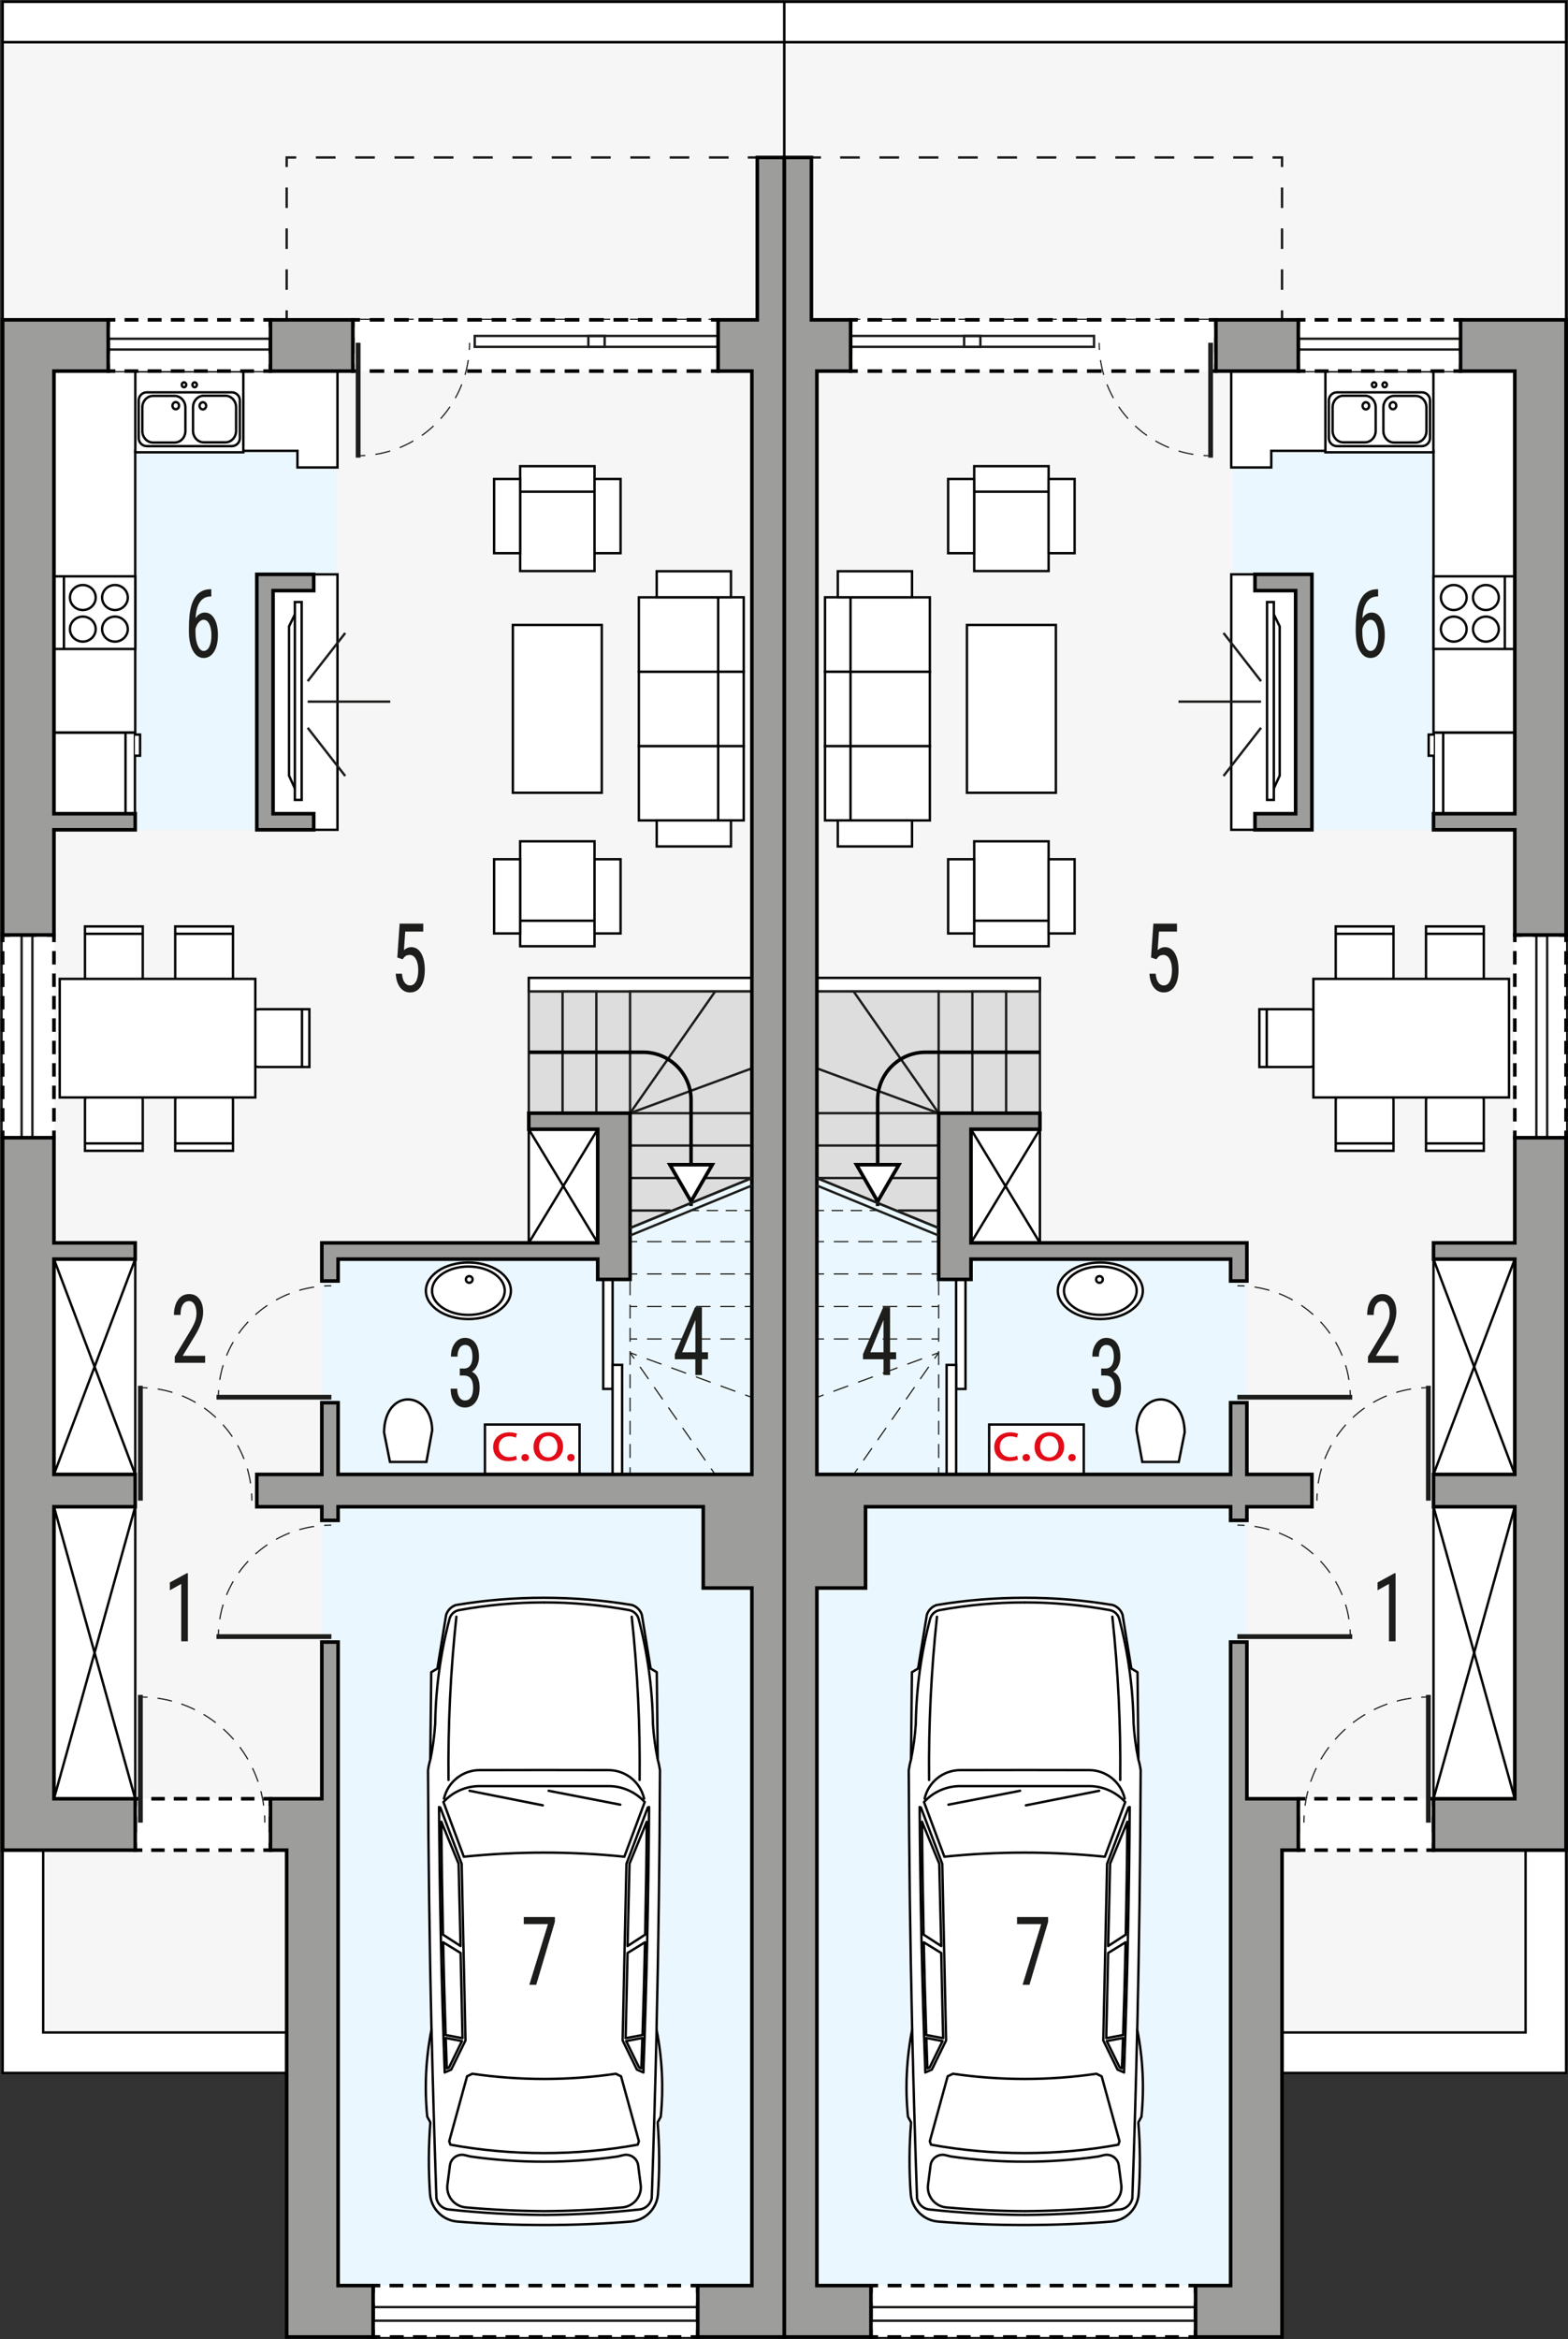 <?xml version="1.0" encoding="UTF-8"?><svg id="a" xmlns="http://www.w3.org/2000/svg" viewBox="0 0 328.67 490.26"><rect x="0" y="0" width="328.67" height="490.26" fill="#333333" stroke="none"/><rect x=".56" y=".38" width="163.85" height="8.48" style="fill:#fff; stroke:#000; stroke-miterlimit:22.93; stroke-width:.5px;"/><rect x=".56" y="387.78" width="59.53" height="46.7" style="fill:#fff; stroke:#000; stroke-miterlimit:22.93; stroke-width:.5px;"/><polygon points="164.41 8.86 .56 8.86 .56 387.78 9.05 387.78 9.05 426 60.09 426 60.09 489.82 164.41 489.82 164.41 8.86" style="fill:#f6f6f6; fill-rule:evenodd; stroke:#000; stroke-miterlimit:22.93; stroke-width:.5px;"/><rect x="28.34" y="377.01" width="28.34" height="10.77" style="fill:#fff; stroke-width:0px;"/><polyline points="56.69 386.28 56.69 387.78 55.19 387.78" style="fill:none; stroke:#000; stroke-miterlimit:22.93; stroke-width:.75px;"/><line x1="53.31" y1="387.78" x2="30.78" y2="387.78" style="fill:none; stroke:#000; stroke-dasharray:0 0 2.82 1.88; stroke-miterlimit:22.93; stroke-width:.75px;"/><polyline points="29.84 387.78 28.34 387.78 28.34 386.28" style="fill:none; stroke:#000; stroke-miterlimit:22.93; stroke-width:.75px;"/><line x1="28.34" y1="384.06" x2="28.34" y2="379.62" style="fill:none; stroke:#000; stroke-dasharray:0 0 3.33 2.22; stroke-miterlimit:22.93; stroke-width:.75px;"/><polyline points="28.34 378.51 28.34 377.01 29.84 377.01" style="fill:none; stroke:#000; stroke-miterlimit:22.93; stroke-width:.75px;"/><line x1="31.72" y1="377.01" x2="54.25" y2="377.01" style="fill:none; stroke:#000; stroke-dasharray:0 0 2.82 1.88; stroke-miterlimit:22.93; stroke-width:.75px;"/><polyline points="55.19 377.01 56.69 377.01 56.69 378.51" style="fill:none; stroke:#000; stroke-miterlimit:22.93; stroke-width:.75px;"/><line x1="56.69" y1="380.73" x2="56.69" y2="385.17" style="fill:none; stroke:#000; stroke-dasharray:0 0 3.33 2.22; stroke-miterlimit:22.93; stroke-width:.75px;"/><rect x=".56" y="67.04" width="69.89" height="106.88" style="fill:#ebf7fe; stroke-width:0px;"/><polygon points="157.6 246.35 132.07 257.39 132.07 260.5 67.46 260.5 67.46 486.41 157.6 486.41 157.6 246.35" style="fill:#ebf7fe; stroke-width:0px;"/><g id="b"><path d="M114.04,466.35c-6.07,0-12.13-.23-18.18-.72-3.07-.25-5.5-2.7-5.72-5.78-.35-4.99-.33-10.01.07-15l-.65-1.19c-.61-6.09-.31-12.24.88-18.24-.41-18.13-.65-36.27-.72-54.4.1-.74.26-1.47.47-2.19l.2-18.34,1.29-.77,1.84-11.27c.32-.96,1.08-1.72,2.04-2.04,6.1-1.02,12.28-1.53,18.47-1.52,6.19,0,12.37.5,18.47,1.52.96.32,1.72,1.07,2.04,2.04l1.84,11.27,1.29.77.2,18.34c.21.72.36,1.45.47,2.19-.07,18.14-.31,36.27-.72,54.4,1.19,6,1.49,12.15.88,18.24l-.65,1.19c.4,4.99.43,10,.07,15-.22,3.07-2.65,5.53-5.72,5.78-6.05.49-12.11.73-18.18.72Z" style="fill:#fff; stroke:#000; stroke-linecap:round; stroke-linejoin:round; stroke-width:.5px;"/></g><g id="c"><path d="M90.46,425.43c.27,11.78.61,23.56,1.02,35.34.26,1.19,1.22,2.11,2.42,2.31,6.69.73,13.41,1.11,20.14,1.16" style="fill:none; stroke:#000; stroke-linecap:round; stroke-linejoin:round; stroke-width:.5px;"/></g><g id="d"><path d="M93.21,434.38l1.37-.6,2.99-6.11-.8-37.02-4.48-11.81-.26-.09c.12,18.55.51,37.09,1.19,55.62Z" style="fill:none; stroke:#000; stroke-linecap:round; stroke-linejoin:round; stroke-width:.5px;"/></g><g id="e"><path d="M90.25,368.59c.49-2.41.81-4.85.97-7.3.11-7.41,1.11-14.79,3-21.96.25-.96,1.03-1.68,2.01-1.86,5.88-1.07,11.84-1.61,17.82-1.61" style="fill:none; stroke:#000; stroke-linecap:round; stroke-linejoin:round; stroke-width:.5px;"/></g><g id="f"><path d="M137.63,425.43c-.27,11.78-.61,23.56-1.02,35.34-.26,1.19-1.22,2.11-2.42,2.31-6.69.73-13.41,1.11-20.14,1.16" style="fill:none; stroke:#000; stroke-linecap:round; stroke-linejoin:round; stroke-width:.5px;"/></g><g id="g"><path d="M135.01,376.98c-.79-3.49-3.88-5.96-7.46-5.97l-13.51-.02-13.51.02c-3.57,0-6.67,2.48-7.46,5.97" style="fill:none; stroke:#000; stroke-linecap:round; stroke-linejoin:round; stroke-width:.5px;"/></g><g id="h"><path d="M134.87,434.38l-1.37-.6-2.99-6.11.8-37.02,4.48-11.81.26-.09c-.12,18.55-.51,37.09-1.19,55.62Z" style="fill:none; stroke:#000; stroke-linecap:round; stroke-linejoin:round; stroke-width:.5px;"/></g><g id="i"><path d="M137.83,368.59c-.49-2.41-.81-4.85-.97-7.3-.11-7.41-1.11-14.79-3-21.96-.25-.96-1.03-1.68-2.01-1.86-5.88-1.07-11.84-1.61-17.82-1.61" style="fill:none; stroke:#000; stroke-linecap:round; stroke-linejoin:round; stroke-width:.5px;"/></g><g id="j"><path d="M114.04,388.3c5.62,0,11.24.28,16.83.86l4.27-11.46c-1.95-2.13-4.7-3.34-7.58-3.34h-27.03c-2.89,0-5.64,1.21-7.58,3.34l4.27,11.46c5.59-.57,11.21-.86,16.83-.86Z" style="fill:none; stroke:#000; stroke-linecap:round; stroke-linejoin:round; stroke-width:.5px;"/></g><g id="k"><line x1="98.42" y1="375.34" x2="113.78" y2="378.39" style="fill:none; stroke:#000; stroke-linecap:round; stroke-linejoin:round; stroke-width:.5px;"/></g><g id="l"><line x1="115" y1="375.34" x2="130.01" y2="378.25" style="fill:none; stroke:#000; stroke-linecap:round; stroke-linejoin:round; stroke-width:.5px;"/></g><g id="m"><path d="M92.51,381.82c.06,7.89.18,15.78.34,23.67l3.69,2.39-.41-17.25-3.62-8.81Z" style="fill:none; stroke:#000; stroke-linecap:round; stroke-linejoin:round; stroke-width:.5px;"/></g><g id="n"><path d="M92.89,407.09c.14,6.48.31,12.96.52,19.44l3.54.67-.4-17.86-3.66-2.25Z" style="fill:none; stroke:#000; stroke-linecap:round; stroke-linejoin:round; stroke-width:.5px;"/></g><g id="o"><path d="M93.43,427.15l3.4.65-2.7,5.52-.48.21c-.08-2.13-.15-4.25-.22-6.38Z" style="fill:none; stroke:#000; stroke-linecap:round; stroke-linejoin:round; stroke-width:.5px;"/></g><g id="p"><path d="M135.57,381.82c-.06,7.89-.18,15.78-.34,23.67l-3.69,2.39.41-17.25,3.62-8.81Z" style="fill:none; stroke:#000; stroke-linecap:round; stroke-linejoin:round; stroke-width:.5px;"/></g><g id="q"><path d="M135.2,407.09c-.14,6.48-.31,12.96-.52,19.44l-3.54.67.4-17.86,3.66-2.25Z" style="fill:none; stroke:#000; stroke-linecap:round; stroke-linejoin:round; stroke-width:.5px;"/></g><g id="r"><path d="M134.65,427.15l-3.4.65,2.7,5.52.48.21c.08-2.13.15-4.25.22-6.38Z" style="fill:none; stroke:#000; stroke-linecap:round; stroke-linejoin:round; stroke-width:.5px;"/></g><g id="s"><path d="M114.04,463.45c-5.49-.04-10.98-.3-16.44-.79-.05,0-.11-.01-.16-.02-2.31-.3-3.95-2.42-3.65-4.73l.52-4.05c.01-.09.03-.18.05-.27.33-1.37,1.71-2.21,3.08-1.88l1.21.29c5.1.72,10.24,1.08,15.39,1.08,5.15,0,10.29-.36,15.39-1.08l1.21-.29c.09-.02.18-.04.27-.05,1.4-.18,2.68.81,2.86,2.2l.52,4.05c0,.05.01.11.02.16.21,2.32-1.51,4.38-3.83,4.59-5.47.49-10.95.76-16.44.79Z" style="fill:none; stroke:#000; stroke-linecap:round; stroke-linejoin:round; stroke-width:.5px;"/></g><g id="t"><path d="M114.04,451.28c-6.58,0-13.15-.58-19.63-1.76l-.25-.72,3.74-13.61,1.1-.54c4.98.73,10.01,1.09,15.04,1.09,5.03,0,10.06-.36,15.04-1.09l1.1.54,3.74,13.61-.25.72c-6.48,1.17-13.05,1.76-19.63,1.76Z" style="fill:none; stroke:#000; stroke-linecap:round; stroke-linejoin:round; stroke-width:.5px;"/></g><g id="u"><path d="M95.66,338.86c-1.22,11.36-1.77,22.78-1.65,34.21" style="fill:none; stroke:#000; stroke-linecap:round; stroke-linejoin:round; stroke-width:.5px;"/></g><g id="v"><path d="M134.07,373.07c.12-11.43-.43-22.85-1.65-34.21" style="fill:none; stroke:#000; stroke-linecap:round; stroke-linejoin:round; stroke-width:.5px;"/></g><rect x="11.31" y="263.91" width="17.04" height="45.12" style="fill:#fff; stroke:#000; stroke-miterlimit:22.93; stroke-width:.5px;"/><line x1="11.31" y1="263.91" x2="28.34" y2="309.03" style="fill:#fff; stroke:#000; stroke-miterlimit:22.93; stroke-width:.5px;"/><line x1="28.34" y1="263.91" x2="11.31" y2="309.03" style="fill:#fff; stroke:#000; stroke-miterlimit:22.93; stroke-width:.5px;"/><rect x="110.84" y="236.69" width="14.45" height="23.81" style="fill:#fff; stroke:#000; stroke-miterlimit:22.93; stroke-width:.5px;"/><line x1="110.84" y1="236.69" x2="125.29" y2="260.5" style="fill:#fff; stroke:#000; stroke-miterlimit:22.93; stroke-width:.5px;"/><line x1="125.29" y1="236.69" x2="110.84" y2="260.5" style="fill:#fff; stroke:#000; stroke-miterlimit:22.93; stroke-width:.5px;"/><rect x="11.31" y="315.81" width="17.04" height="61.2" style="fill:#fff; stroke:#000; stroke-miterlimit:22.93; stroke-width:.5px;"/><line x1="11.31" y1="315.81" x2="28.34" y2="377.01" style="fill:#fff; stroke:#000; stroke-miterlimit:22.93; stroke-width:.5px;"/><line x1="28.34" y1="315.81" x2="11.31" y2="377.01" style="fill:#fff; stroke:#000; stroke-miterlimit:22.93; stroke-width:.5px;"/><path d="M19.48,228.78h8.76c.92,0,1.68.84,1.68,1.86v10.56h-12.11v-10.56c0-1.02.75-1.86,1.68-1.86Z" style="fill:#fff; fill-rule:evenodd; stroke:#000; stroke-miterlimit:22.93; stroke-width:.5px;"/><line x1="17.65" y1="239.65" x2="29.76" y2="239.65" style="fill:#fff; stroke:#000; stroke-miterlimit:22.93; stroke-width:.5px;"/><path d="M52.43,221.97v-8.76c0-.92.84-1.68,1.86-1.68h10.56v12.11h-10.56c-1.02,0-1.86-.75-1.86-1.68Z" style="fill:#fff; fill-rule:evenodd; stroke:#000; stroke-miterlimit:22.93; stroke-width:.5px;"/><line x1="63.3" y1="223.81" x2="63.3" y2="211.69" style="fill:#fff; stroke:#000; stroke-miterlimit:22.93; stroke-width:.5px;"/><path d="M19.48,206.59h8.76c.92,0,1.68-.84,1.68-1.86v-10.56h-12.11v10.56c0,1.02.75,1.86,1.68,1.86Z" style="fill:#fff; fill-rule:evenodd; stroke:#000; stroke-miterlimit:22.93; stroke-width:.5px;"/><line x1="17.65" y1="195.72" x2="29.76" y2="195.72" style="fill:#fff; stroke:#000; stroke-miterlimit:22.93; stroke-width:.5px;"/><path d="M38.4,228.78h8.76c.92,0,1.68.84,1.68,1.86v10.56h-12.11v-10.56c0-1.02.75-1.86,1.68-1.86Z" style="fill:#fff; fill-rule:evenodd; stroke:#000; stroke-miterlimit:22.93; stroke-width:.5px;"/><line x1="36.57" y1="239.65" x2="48.68" y2="239.65" style="fill:#fff; stroke:#000; stroke-miterlimit:22.93; stroke-width:.5px;"/><path d="M38.4,206.59h8.76c.92,0,1.68-.84,1.68-1.86v-10.56h-12.11v10.56c0,1.02.75,1.86,1.68,1.86Z" style="fill:#fff; fill-rule:evenodd; stroke:#000; stroke-miterlimit:22.93; stroke-width:.5px;"/><line x1="36.57" y1="195.72" x2="48.68" y2="195.72" style="fill:#fff; stroke:#000; stroke-miterlimit:22.93; stroke-width:.5px;"/><rect x="12.52" y="205.17" width="41" height="24.85" style="fill:#fff; stroke:#000; stroke-miterlimit:22.93; stroke-width:.5px;"/><polygon points="28.34 77.78 24.94 77.78 11.31 77.78 11.31 153.52 28.34 153.52 28.34 94.49 62.35 94.49 62.35 97.98 70.74 97.98 70.74 94.49 70.74 88.22 70.74 77.78 28.34 77.78" style="fill:#fff; fill-rule:evenodd; stroke:#000; stroke-miterlimit:22.93; stroke-width:.5px;"/><rect x="107.5" y="130.99" width="18.64" height="35.17" style="fill:#fff; stroke:#000; stroke-miterlimit:22.93; stroke-width:.5px;"/><rect x="133.91" y="156.37" width="18.83" height="15.59" style="fill:#fff; stroke:#000; stroke-miterlimit:10; stroke-width:.5px;"/><rect x="133.91" y="140.78" width="18.83" height="15.59" style="fill:#fff; stroke:#000; stroke-miterlimit:10; stroke-width:.5px;"/><rect x="133.91" y="125.2" width="18.83" height="15.59" style="fill:#fff; stroke:#000; stroke-miterlimit:10; stroke-width:.5px;"/><rect x="150.54" y="156.36" width="5.35" height="15.59" style="fill:#fff; stroke:#000; stroke-miterlimit:10; stroke-width:.5px;"/><rect x="150.54" y="140.78" width="5.35" height="15.59" style="fill:#fff; stroke:#000; stroke-miterlimit:10; stroke-width:.5px;"/><rect x="150.54" y="125.19" width="5.35" height="15.59" style="fill:#fff; stroke:#000; stroke-miterlimit:10; stroke-width:.5px;"/><rect x="137.66" y="171.95" width="15.56" height="5.46" style="fill:#fff; stroke:#000; stroke-miterlimit:10; stroke-width:.5px;"/><rect x="137.66" y="119.73" width="15.56" height="5.46" style="fill:#fff; stroke:#000; stroke-miterlimit:10; stroke-width:.5px;"/><rect x="109.03" y="100.86" width="15.59" height="18.83" style="fill:#fff; stroke:#000; stroke-linecap:round; stroke-miterlimit:10; stroke-width:.5px;"/><rect x="109.03" y="97.71" width="15.59" height="5.35" style="fill:#fff; stroke:#000; stroke-linecap:square; stroke-miterlimit:10; stroke-width:.5px;"/><rect x="124.62" y="100.39" width="5.46" height="15.56" style="fill:#fff; stroke:#000; stroke-linecap:square; stroke-miterlimit:10; stroke-width:.5px;"/><rect x="103.57" y="100.39" width="5.46" height="15.56" style="fill:#fff; stroke:#000; stroke-linecap:square; stroke-miterlimit:10; stroke-width:.5px;"/><rect x="109.03" y="176.34" width="15.59" height="18.83" style="fill:#fff; stroke:#000; stroke-linecap:round; stroke-miterlimit:10; stroke-width:.5px;"/><rect x="109.03" y="192.98" width="15.59" height="5.35" style="fill:#fff; stroke:#000; stroke-linecap:square; stroke-miterlimit:10; stroke-width:.5px;"/><rect x="103.57" y="180.09" width="5.46" height="15.56" style="fill:#fff; stroke:#000; stroke-linecap:square; stroke-miterlimit:10; stroke-width:.5px;"/><rect x="124.62" y="180.09" width="5.46" height="15.56" style="fill:#fff; stroke:#000; stroke-linecap:square; stroke-miterlimit:10; stroke-width:.5px;"/><rect x="57.24" y="120.38" width="13.5" height="53.54" style="fill:#fff; stroke:#000; stroke-miterlimit:22.93; stroke-width:.5px;"/><polygon points="62.4 127.58 60.58 131.3 60.58 162.56 62.4 166.54 62.4 127.58" style="fill:#fff; fill-rule:evenodd; stroke:#000; stroke-miterlimit:10; stroke-width:.5px;"/><rect x="61.81" y="126.19" width="1.42" height="41.47" style="fill:#fff; stroke:#000; stroke-miterlimit:10; stroke-width:.5px;"/><line x1="64.49" y1="147.06" x2="81.8" y2="147.06" style="fill:#ededed; stroke:#1d1e1b; stroke-miterlimit:10; stroke-width:.5px;"/><line x1="64.49" y1="152.54" x2="72.37" y2="162.65" style="fill:#ededed; stroke:#1d1e1b; stroke-miterlimit:10; stroke-width:.5px;"/><line x1="72.37" y1="132.67" x2="64.49" y2="142.78" style="fill:#ededed; stroke:#1d1e1b; stroke-miterlimit:10; stroke-width:.5px;"/><rect x="28.36" y="77.84" width="22.64" height="16.96" style="fill:#fff; stroke:#000; stroke-miterlimit:22.93; stroke-width:.5px;"/><path d="M50.28,83.92v7.9c0,.93-.76,1.69-1.7,1.69h-17.81c-.93,0-1.7-.76-1.7-1.69v-7.9c0-.93.76-1.69,1.7-1.69h17.81c.93,0,1.7.76,1.7,1.69Z" style="fill:#fff; fill-rule:evenodd; stroke:#000; stroke-miterlimit:22.93; stroke-width:.5px;"/><path d="M49.49,85.36v4.94c0,1.33-1.01,2.42-2.26,2.42h-4.51c-1.24,0-2.26-1.09-2.26-2.42v-4.94c0-1.33,1.02-2.42,2.26-2.42h4.51c1.24,0,2.26,1.09,2.26,2.42Z" style="fill:#fff; fill-rule:evenodd; stroke:#000; stroke-miterlimit:22.93; stroke-width:.5px;"/><path d="M38.86,85.4v4.94c0,1.33-1.01,2.42-2.26,2.42h-4.51c-1.24,0-2.26-1.09-2.26-2.42v-4.94c0-1.33,1.01-2.42,2.26-2.42h4.51c1.24,0,2.26,1.09,2.26,2.42Z" style="fill:#fff; fill-rule:evenodd; stroke:#000; stroke-miterlimit:22.93; stroke-width:.5px;"/><path d="M41.83,85.06c0,.41.31.75.69.75s.69-.34.69-.75-.31-.75-.69-.75-.69.34-.69.75Z" style="fill:#fff; fill-rule:evenodd; stroke:#000; stroke-miterlimit:22.93; stroke-width:.5px;"/><path d="M36.15,85.03c0,.41.31.75.69.75s.69-.34.69-.75-.31-.75-.69-.75-.69.34-.69.75Z" style="fill:#fff; fill-rule:evenodd; stroke:#000; stroke-miterlimit:22.93; stroke-width:.5px;"/><path d="M38.1,80.65c0,.28.21.51.47.51s.47-.23.47-.51-.21-.51-.47-.51-.47.23-.47.51Z" style="fill:#fff; fill-rule:evenodd; stroke:#000; stroke-miterlimit:22.93; stroke-width:.5px;"/><path d="M40.33,80.65c0,.28.21.51.47.51s.47-.23.47-.51-.21-.51-.47-.51-.47.23-.47.51Z" style="fill:#fff; fill-rule:evenodd; stroke:#000; stroke-miterlimit:22.93; stroke-width:.5px;"/><rect x="11.31" y="120.79" width="17.04" height="15.23" style="fill:#fff; stroke:#000; stroke-miterlimit:22.93; stroke-width:.5px;"/><path d="M20.06,125.24c0,1.45-1.21,2.62-2.7,2.62s-2.7-1.18-2.7-2.62,1.21-2.62,2.7-2.62,2.7,1.18,2.7,2.62h0Z" style="fill:#fff; fill-rule:evenodd; stroke:#000; stroke-miterlimit:22.93; stroke-width:.5px;"/><path d="M20.06,131.86c0,1.44-1.21,2.62-2.7,2.62s-2.7-1.18-2.7-2.62,1.21-2.62,2.7-2.62,2.7,1.18,2.7,2.62h0Z" style="fill:#fff; fill-rule:evenodd; stroke:#000; stroke-miterlimit:22.93; stroke-width:.5px;"/><path d="M26.79,131.86c0,1.45-1.21,2.62-2.7,2.62s-2.69-1.18-2.69-2.62,1.21-2.62,2.69-2.62,2.7,1.18,2.7,2.62h0Z" style="fill:#fff; fill-rule:evenodd; stroke:#000; stroke-miterlimit:22.93; stroke-width:.5px;"/><path d="M26.79,125.24c0,1.45-1.21,2.62-2.69,2.62s-2.7-1.18-2.7-2.62,1.21-2.62,2.7-2.62,2.69,1.18,2.69,2.62h0Z" style="fill:#fff; fill-rule:evenodd; stroke:#000; stroke-miterlimit:22.93; stroke-width:.5px;"/><line x1="13.4" y1="136.02" x2="13.4" y2="120.79" style="fill:#fff; stroke:#000; stroke-miterlimit:22.93; stroke-width:.5px;"/><rect x="11.31" y="153.58" width="16.98" height="16.97" style="fill:#fff; stroke:#000; stroke-miterlimit:22.93; stroke-width:.5px;"/><line x1="26.31" y1="153.58" x2="26.31" y2="170.55" style="fill:#fff; stroke:#000; stroke-miterlimit:22.93; stroke-width:.5px;"/><polyline points="28.28 153.97 29.36 153.97 29.36 158.39 28.28 158.39" style="fill:#fff; fill-rule:evenodd; stroke:#000; stroke-miterlimit:22.93; stroke-width:.5px;"/><path d="M98.18,275.6c-4.21,0-7.62-2.27-7.62-5.07s3.41-5.07,7.62-5.07,7.62,2.27,7.62,5.07-3.41,5.07-7.62,5.07Z" style="fill:#fff; fill-rule:evenodd; stroke:#000; stroke-miterlimit:22.93; stroke-width:.5px;"/><path d="M98.18,276.47c-4.92,0-8.91-2.66-8.91-5.93s3.99-5.93,8.91-5.93,8.91,2.66,8.91,5.93-3.99,5.93-8.91,5.93Z" style="fill:#fff; fill-rule:evenodd; stroke:#000; stroke-miterlimit:22.93; stroke-width:.5px;"/><path d="M98.18,275.6c-4.21,0-7.62-2.27-7.62-5.07s3.41-5.07,7.62-5.07,7.62,2.27,7.62,5.07-3.41,5.07-7.62,5.07Z" style="fill:#fff; fill-rule:evenodd; stroke:#000; stroke-miterlimit:22.93; stroke-width:.5px;"/><path d="M98.36,268.87c-.39,0-.7-.31-.7-.7s.31-.7.7-.7.7.31.7.7-.31.7-.7.7Z" style="fill:#fff; fill-rule:evenodd; stroke:#000; stroke-miterlimit:22.93; stroke-width:.5px;"/><path d="M80.5,300.21l1.24,6.2h7.64l1.21-6.6c-.1-8.4-9.94-9.05-10.09.4Z" style="fill:#fff; fill-rule:evenodd; stroke:#000; stroke-miterlimit:22.93; stroke-width:.5px;"/><rect x="106.34" y="293.89" width="10.45" height="19.83" transform="translate(415.37 192.24) rotate(90)" style="fill:#fff; stroke:#000; stroke-miterlimit:10; stroke-width:.5px;"/><path d="M108.35,305.91c-.3.14-.97.34-1.82.34-1.91,0-3.16-1.19-3.16-2.96s1.34-3.08,3.41-3.08c.68,0,1.28.16,1.6.3l-.26.82c-.28-.14-.71-.28-1.34-.28-1.45,0-2.24.98-2.24,2.19,0,1.34.94,2.17,2.2,2.17.66,0,1.09-.16,1.42-.29l.2.79Z" style="fill:#e30b17; stroke-width:0px;"/><path d="M109.3,305.51c0-.44.33-.76.79-.76s.77.31.77.76-.3.75-.79.75c-.46,0-.77-.32-.77-.75Z" style="fill:#e30b17; stroke-width:0px;"/><path d="M118.03,303.18c0,2.15-1.62,3.08-3.16,3.08-1.72,0-3.04-1.15-3.04-2.99,0-1.94,1.39-3.08,3.15-3.08s3.05,1.21,3.05,2.99ZM112.99,303.24c0,1.27.8,2.23,1.93,2.23s1.93-.95,1.93-2.25c0-.98-.54-2.23-1.9-2.23s-1.95,1.15-1.95,2.25Z" style="fill:#e30b17; stroke-width:0px;"/><path d="M118.89,305.51c0-.44.33-.76.79-.76s.77.31.77.76-.3.75-.79.75c-.46,0-.77-.32-.77-.75Z" style="fill:#e30b17; stroke-width:0px;"/><rect x="126.44" y="268.16" width="1.97" height="22.95" style="fill:#fff; stroke:#000; stroke-miterlimit:22.93; stroke-width:.5px;"/><rect x="128.4" y="286.07" width="2" height="22.95" style="fill:#fff; stroke:#000; stroke-miterlimit:22.93; stroke-width:.5px;"/><line x1="69.46" y1="292.85" x2="45.38" y2="292.85" style="fill:none; stroke:#1d1e1b; stroke-miterlimit:22.93;"/><path d="M69.45,269.49c-.5,0-1,.02-1.5.05" style="fill:none; stroke:#1d1e1b; stroke-miterlimit:22.93; stroke-width:.25px;"/><path d="M65.84,269.76c-10.52,1.59-18.76,10.01-19.92,20.53" style="fill:none; stroke:#1d1e1b; stroke-dasharray:0 0 3.18 2.12; stroke-miterlimit:22.93; stroke-width:.25px;"/><path d="M45.83,291.35c-.03.5-.05,1-.05,1.5" style="fill:none; stroke:#1d1e1b; stroke-miterlimit:22.93; stroke-width:.25px;"/><line x1="69.46" y1="343.02" x2="45.38" y2="343.02" style="fill:none; stroke:#1d1e1b; stroke-miterlimit:22.93;"/><path d="M69.45,319.66c-.5,0-1,.02-1.5.05" style="fill:none; stroke:#1d1e1b; stroke-miterlimit:22.93; stroke-width:.25px;"/><path d="M65.84,319.93c-10.52,1.59-18.76,10.01-19.92,20.53" style="fill:none; stroke:#1d1e1b; stroke-dasharray:0 0 3.18 2.12; stroke-miterlimit:22.93; stroke-width:.25px;"/><path d="M45.83,341.52c-.03.5-.05,1-.05,1.5" style="fill:none; stroke:#1d1e1b; stroke-miterlimit:22.93; stroke-width:.25px;"/><line x1="29.43" y1="314.53" x2="29.43" y2="290.45" style="fill:none; stroke:#1d1e1b; stroke-miterlimit:22.93;"/><path d="M52.79,314.52c0-.5-.02-1-.05-1.5" style="fill:none; stroke:#1d1e1b; stroke-miterlimit:22.93; stroke-width:.25px;"/><path d="M52.52,310.91c-1.59-10.52-10.01-18.76-20.53-19.92" style="fill:none; stroke:#1d1e1b; stroke-dasharray:0 0 3.18 2.12; stroke-miterlimit:22.93; stroke-width:.25px;"/><path d="M30.93,290.9c-.5-.03-1-.05-1.5-.05" style="fill:none; stroke:#1d1e1b; stroke-miterlimit:22.93; stroke-width:.25px;"/><line x1="29.43" y1="382.02" x2="29.43" y2="355.24" style="fill:none; stroke:#1d1e1b; stroke-miterlimit:22.93;"/><path d="M55.51,382.01c0-.5-.01-1-.04-1.5" style="fill:none; stroke:#1d1e1b; stroke-miterlimit:22.93; stroke-width:.25px;"/><path d="M55.27,378.45c-1.61-12.02-11.26-21.47-23.31-22.64" style="fill:none; stroke:#1d1e1b; stroke-dasharray:0 0 3.09 2.06; stroke-miterlimit:22.93; stroke-width:.25px;"/><path d="M30.93,355.73c-.5-.03-1-.04-1.5-.04" style="fill:none; stroke:#1d1e1b; stroke-miterlimit:22.93; stroke-width:.25px;"/><rect x="110.84" y="204.96" width="46.75" height="2.85" style="fill:#fff; stroke:#000; stroke-miterlimit:22.93; stroke-width:.5px;"/><polygon points="110.84 207.81 110.84 233.32 132.07 233.32 132.07 257.39 157.6 246.91 157.6 233.32 157.6 230.56 157.6 207.81 110.84 207.81" style="fill:#ddd; fill-rule:evenodd; stroke:#1d1e1b; stroke-miterlimit:22.93; stroke-width:.5px;"/><rect x="117.92" y="207.81" width="7.08" height="25.51" style="fill:#ddd; stroke:#1d1e1b; stroke-miterlimit:22.93; stroke-width:.5px;"/><rect x="132.07" y="207.8" width="25.52" height="25.52" style="fill:#ddd; stroke:#1d1e1b; stroke-miterlimit:22.93; stroke-width:.5px;"/><rect x="132.07" y="240.1" width="25.52" height="6.81" style="fill:#ddd; stroke:#1d1e1b; stroke-miterlimit:22.93; stroke-width:.5px;"/><polyline points="157.6 307.53 157.6 309.03 156.1 309.03" style="fill:none; stroke:#1d1e1b; stroke-miterlimit:22.93; stroke-width:.25px;"/><line x1="154.05" y1="309.03" x2="134.6" y2="309.03" style="fill:none; stroke:#1d1e1b; stroke-dasharray:0 0 3.07 2.05; stroke-miterlimit:22.93; stroke-width:.25px;"/><polyline points="133.57 309.03 132.07 309.03 132.07 307.53" style="fill:none; stroke:#1d1e1b; stroke-miterlimit:22.93; stroke-width:.25px;"/><line x1="132.07" y1="305.58" x2="132.07" y2="262.71" style="fill:none; stroke:#1d1e1b; stroke-dasharray:0 0 2.92 1.95; stroke-miterlimit:22.93; stroke-width:.25px;"/><polyline points="132.07 261.74 132.07 260.24 133.57 260.24" style="fill:none; stroke:#1d1e1b; stroke-miterlimit:22.93; stroke-width:.25px;"/><line x1="135.62" y1="260.24" x2="155.07" y2="260.24" style="fill:none; stroke:#1d1e1b; stroke-dasharray:0 0 3.07 2.05; stroke-miterlimit:22.93; stroke-width:.25px;"/><polyline points="156.1 260.24 157.6 260.24 157.6 261.74" style="fill:none; stroke:#1d1e1b; stroke-miterlimit:22.93; stroke-width:.25px;"/><line x1="157.6" y1="263.69" x2="157.6" y2="306.55" style="fill:none; stroke:#1d1e1b; stroke-dasharray:0 0 2.92 1.95; stroke-miterlimit:22.93; stroke-width:.25px;"/><line x1="132.07" y1="233.32" x2="149.9" y2="207.81" style="fill:none; stroke:#1d1e1b; stroke-miterlimit:10; stroke-width:.5px;"/><line x1="157.6" y1="223.92" x2="132.07" y2="233.32" style="fill:none; stroke:#1d1e1b; stroke-miterlimit:10; stroke-width:.5px;"/><line x1="132.07" y1="253.72" x2="140.59" y2="253.72" style="fill:none; stroke:#1d1e1b; stroke-miterlimit:10; stroke-width:.5px;"/><line x1="132.07" y1="267.02" x2="133.57" y2="267.02" style="fill:none; stroke:#1d1e1b; stroke-miterlimit:22.93; stroke-width:.25px;"/><line x1="135.62" y1="267.02" x2="155.07" y2="267.02" style="fill:none; stroke:#1d1e1b; stroke-dasharray:0 0 3.07 2.05; stroke-miterlimit:22.93; stroke-width:.25px;"/><line x1="156.1" y1="267.02" x2="157.6" y2="267.02" style="fill:none; stroke:#1d1e1b; stroke-miterlimit:22.93; stroke-width:.25px;"/><line x1="145.03" y1="253.72" x2="146.53" y2="253.72" style="fill:none; stroke:#1d1e1b; stroke-miterlimit:22.93; stroke-width:.25px;"/><line x1="148.12" y1="253.72" x2="155.3" y2="253.72" style="fill:none; stroke:#1d1e1b; stroke-dasharray:0 0 2.39 1.6; stroke-miterlimit:22.93; stroke-width:.25px;"/><line x1="156.1" y1="253.72" x2="157.6" y2="253.72" style="fill:none; stroke:#1d1e1b; stroke-miterlimit:22.93; stroke-width:.25px;"/><line x1="132.07" y1="273.83" x2="133.57" y2="273.83" style="fill:none; stroke:#1d1e1b; stroke-miterlimit:22.93; stroke-width:.25px;"/><line x1="135.62" y1="273.83" x2="155.07" y2="273.83" style="fill:none; stroke:#1d1e1b; stroke-dasharray:0 0 3.07 2.05; stroke-miterlimit:22.93; stroke-width:.25px;"/><line x1="156.1" y1="273.83" x2="157.6" y2="273.83" style="fill:none; stroke:#1d1e1b; stroke-miterlimit:22.93; stroke-width:.25px;"/><line x1="132.07" y1="280.64" x2="133.57" y2="280.64" style="fill:none; stroke:#1d1e1b; stroke-miterlimit:22.93; stroke-width:.25px;"/><line x1="135.62" y1="280.64" x2="155.07" y2="280.64" style="fill:none; stroke:#1d1e1b; stroke-dasharray:0 0 3.07 2.05; stroke-miterlimit:22.93; stroke-width:.25px;"/><line x1="156.1" y1="280.64" x2="157.6" y2="280.64" style="fill:none; stroke:#1d1e1b; stroke-miterlimit:22.93; stroke-width:.25px;"/><line x1="132.07" y1="283.52" x2="133.48" y2="284.04" style="fill:none; stroke:#1d1e1b; stroke-miterlimit:22.93; stroke-width:.25px;"/><line x1="135.55" y1="284.79" x2="155.16" y2="291.99" style="fill:none; stroke:#1d1e1b; stroke-dasharray:0 0 3.3 2.2; stroke-miterlimit:22.93; stroke-width:.25px;"/><line x1="156.19" y1="292.37" x2="157.6" y2="292.89" style="fill:none; stroke:#1d1e1b; stroke-miterlimit:22.93; stroke-width:.25px;"/><line x1="149.9" y1="309.03" x2="149.04" y2="307.8" style="fill:none; stroke:#1d1e1b; stroke-miterlimit:22.93; stroke-width:.25px;"/><line x1="147.85" y1="306.09" x2="133.53" y2="285.6" style="fill:none; stroke:#1d1e1b; stroke-dasharray:0 0 3.12 2.08; stroke-miterlimit:22.93; stroke-width:.25px;"/><line x1="132.93" y1="284.75" x2="132.07" y2="283.52" style="fill:none; stroke:#1d1e1b; stroke-miterlimit:22.93; stroke-width:.25px;"/><path d="M110.87,220.55h23.98c5.5,0,10,4.5,10,10v22.23" style="fill:none; fill-rule:evenodd; stroke:#000; stroke-miterlimit:10; stroke-width:.75px;"/><polygon points="144.85 251.82 142.63 247.97 140.41 244.12 144.85 244.12 149.3 244.12 147.07 247.97 144.85 251.82" style="fill:#fff; fill-rule:evenodd; stroke:#000; stroke-miterlimit:10; stroke-width:.75px;"/><polyline points="158.74 65.04 158.74 67.04 156.74 67.04" style="fill:none; stroke:#1d1e1b; stroke-miterlimit:22.93; stroke-width:.5px;"/><line x1="152.63" y1="67.04" x2="64.15" y2="67.04" style="fill:none; stroke:#1d1e1b; stroke-dasharray:0 0 4.12 4.12; stroke-miterlimit:22.93; stroke-width:.5px;"/><polyline points="62.09 67.04 60.09 67.04 60.09 65.04" style="fill:none; stroke:#1d1e1b; stroke-miterlimit:22.93; stroke-width:.5px;"/><line x1="60.09" y1="60.75" x2="60.09" y2="37.16" style="fill:none; stroke:#1d1e1b; stroke-dasharray:0 0 4.29 4.29; stroke-miterlimit:22.93; stroke-width:.5px;"/><polyline points="60.09 35.01 60.09 33.01 62.09 33.01" style="fill:none; stroke:#1d1e1b; stroke-miterlimit:22.93; stroke-width:.5px;"/><line x1="66.21" y1="33.01" x2="154.69" y2="33.01" style="fill:none; stroke:#1d1e1b; stroke-dasharray:0 0 4.12 4.12; stroke-miterlimit:22.93; stroke-width:.5px;"/><polyline points="156.74 33.01 158.74 33.01 158.74 35.01" style="fill:none; stroke:#1d1e1b; stroke-miterlimit:22.93; stroke-width:.5px;"/><line x1="158.74" y1="39.3" x2="158.74" y2="62.89" style="fill:none; stroke:#1d1e1b; stroke-dasharray:0 0 4.29 4.29; stroke-miterlimit:22.93; stroke-width:.5px;"/><path d="M83.28,200.68l.49-7.09h4.95v1.67h-3.78l-.27,3.88c.47-.41.97-.62,1.52-.62.89,0,1.58.43,2.09,1.29.5.86.76,2.02.76,3.47s-.27,2.63-.82,3.47c-.55.84-1.3,1.26-2.26,1.26-.85,0-1.55-.35-2.09-1.04-.54-.7-.84-1.66-.92-2.89h1.3c.08.81.26,1.43.56,1.84.29.41.68.62,1.15.62.54,0,.96-.29,1.26-.87.3-.58.45-1.37.45-2.36,0-.93-.16-1.69-.49-2.28-.33-.59-.76-.88-1.32-.88-.46,0-.83.15-1.1.45l-.37.46-1.1-.37Z" style="fill:#1d1e1b; stroke-width:0px;"/><path d="M44.29,123.49v1.53h-.23c-.92.03-1.64.42-2.16,1.17-.52.75-.82,1.88-.9,3.39.5-.79,1.15-1.19,1.94-1.19.84,0,1.5.43,2,1.29s.74,1.99.74,3.39c0,1.49-.27,2.67-.82,3.54-.54.87-1.27,1.3-2.19,1.3s-1.66-.51-2.23-1.53-.84-2.38-.84-4.07v-.69c0-1.95.17-3.51.51-4.67.34-1.16.84-2.02,1.5-2.58.66-.56,1.48-.85,2.46-.87h.23ZM42.71,129.9c-.38,0-.72.18-1.04.54-.32.36-.55.81-.69,1.37v.71c0,1.15.16,2.09.49,2.82.33.73.73,1.09,1.2,1.09.52,0,.92-.3,1.21-.89.29-.6.44-1.38.44-2.36s-.15-1.75-.44-2.36c-.29-.61-.68-.91-1.17-.91Z" style="fill:#1d1e1b; stroke-width:0px;"/><path d="M116.31,402.81l-3.91,13.2h-1.45l3.91-12.73h-5.07v-1.48h6.52v1.02Z" style="fill:#1d1e1b; stroke-width:0px;"/><path d="M42.99,285.64h-6.36v-1.3l3.24-5.37c.49-.83.83-1.5,1.02-2.04.19-.53.29-1.09.29-1.68,0-.75-.14-1.37-.42-1.84s-.65-.7-1.11-.7c-.58,0-1.02.25-1.34.75-.32.5-.47,1.22-.47,2.15h-1.38c0-1.31.29-2.37.86-3.17.57-.81,1.35-1.21,2.34-1.21.91,0,1.62.35,2.14,1.04.52.69.78,1.62.78,2.77,0,1.41-.59,3.07-1.76,4.99l-2.53,4.14h4.71v1.47Z" style="fill:#1d1e1b; stroke-width:0px;"/><path d="M39.38,344.02h-1.39v-12.04l-2.39,1.34v-1.64l3.56-1.94h.22v14.29Z" style="fill:#1d1e1b; stroke-width:0px;"/><path d="M96.38,286.84h.88c.57,0,1-.22,1.31-.65.31-.44.46-1.03.46-1.79,0-1.67-.52-2.5-1.55-2.5-.5,0-.88.22-1.16.67s-.42,1.04-.42,1.77h-1.38c0-1.14.28-2.08.83-2.82s1.26-1.11,2.13-1.11,1.61.35,2.13,1.05c.53.7.79,1.69.79,2.97,0,.66-.14,1.27-.41,1.84s-.63.99-1.07,1.25c1.07.49,1.61,1.6,1.61,3.33,0,1.27-.28,2.28-.85,3.03-.57.75-1.3,1.13-2.21,1.13s-1.63-.36-2.18-1.07-.83-1.67-.83-2.88h1.38c0,.76.15,1.36.44,1.8.29.45.69.67,1.2.67s.93-.22,1.23-.65.46-1.1.46-1.99c0-1.73-.65-2.59-1.96-2.59h-.83v-1.47Z" style="fill:#1d1e1b; stroke-width:0px;"/><path d="M147.13,283.43h1.27v1.47h-1.27v3.3h-1.38v-3.3h-4.3v-1.06l4.23-9.85h1.45v9.44ZM142.99,283.43h2.77v-6.76l-2.77,6.76Z" style="fill:#1d1e1b; stroke-width:0px;"/><rect x="22.68" y="67.04" width="34.01" height="10.74" style="fill:#fff; stroke-width:0px;"/><polyline points="56.69 76.28 56.69 77.78 55.19 77.78" style="fill:none; stroke:#000; stroke-miterlimit:22.93; stroke-width:.75px;"/><line x1="53.25" y1="77.78" x2="25.15" y2="77.78" style="fill:none; stroke:#000; stroke-dasharray:0 0 2.91 1.94; stroke-miterlimit:22.93; stroke-width:.75px;"/><polyline points="24.18 77.78 22.68 77.78 22.68 76.28" style="fill:none; stroke:#000; stroke-miterlimit:22.93; stroke-width:.75px;"/><line x1="22.68" y1="74.07" x2="22.68" y2="69.64" style="fill:none; stroke:#000; stroke-dasharray:0 0 3.32 2.21; stroke-miterlimit:22.93; stroke-width:.75px;"/><polyline points="22.68 68.54 22.68 67.04 24.18 67.04" style="fill:none; stroke:#000; stroke-miterlimit:22.93; stroke-width:.75px;"/><line x1="26.11" y1="67.04" x2="54.22" y2="67.04" style="fill:none; stroke:#000; stroke-dasharray:0 0 2.91 1.94; stroke-miterlimit:22.93; stroke-width:.75px;"/><polyline points="55.19 67.04 56.69 67.04 56.69 68.54" style="fill:none; stroke:#000; stroke-miterlimit:22.93; stroke-width:.75px;"/><line x1="56.69" y1="70.75" x2="56.69" y2="75.17" style="fill:none; stroke:#000; stroke-dasharray:0 0 3.32 2.21; stroke-miterlimit:22.93; stroke-width:.75px;"/><rect x="22.68" y="71" width="34.01" height="2.26" style="fill:none; stroke:#1d1e1b; stroke-linecap:square; stroke-miterlimit:10; stroke-width:.5px;"/><rect x=".56" y="195.96" width="10.75" height="42.5" style="fill:#fff; stroke-width:0px;"/><polyline points="11.31 236.96 11.31 238.46 9.81 238.46" style="fill:none; stroke:#000; stroke-miterlimit:22.93; stroke-width:.75px;"/><line x1="7.59" y1="238.46" x2="3.17" y2="238.46" style="fill:none; stroke:#000; stroke-dasharray:0 0 3.32 2.21; stroke-miterlimit:22.93; stroke-width:.75px;"/><polyline points="2.06 238.46 .56 238.46 .56 236.96" style="fill:none; stroke:#000; stroke-miterlimit:22.93; stroke-width:.75px;"/><line x1=".56" y1="235.08" x2=".56" y2="198.4" style="fill:none; stroke:#000; stroke-dasharray:0 0 2.82 1.88; stroke-miterlimit:22.93; stroke-width:.75px;"/><polyline points=".56 197.46 .56 195.96 2.06 195.96" style="fill:none; stroke:#000; stroke-miterlimit:22.93; stroke-width:.75px;"/><line x1="4.27" y1="195.96" x2="8.7" y2="195.96" style="fill:none; stroke:#000; stroke-dasharray:0 0 3.32 2.21; stroke-miterlimit:22.93; stroke-width:.75px;"/><polyline points="9.81 195.96 11.31 195.96 11.31 197.46" style="fill:none; stroke:#000; stroke-miterlimit:22.93; stroke-width:.75px;"/><line x1="11.31" y1="199.34" x2="11.31" y2="236.02" style="fill:none; stroke:#000; stroke-dasharray:0 0 2.82 1.88; stroke-miterlimit:22.93; stroke-width:.75px;"/><rect x="4.53" y="195.96" width="2.26" height="42.5" style="fill:none; stroke:#1d1e1b; stroke-linecap:square; stroke-miterlimit:10; stroke-width:.5px;"/><rect x="78.21" y="479.05" width="68.05" height="10.77" style="fill:#fff; stroke-width:0px;"/><polyline points="146.26 488.32 146.26 489.82 144.76 489.82" style="fill:none; stroke:#000; stroke-miterlimit:22.93; stroke-width:.75px;"/><line x1="142.82" y1="489.82" x2="80.68" y2="489.82" style="fill:none; stroke:#000; stroke-dasharray:0 0 2.91 1.94; stroke-miterlimit:22.93; stroke-width:.75px;"/><polyline points="79.71 489.82 78.21 489.82 78.21 488.32" style="fill:none; stroke:#000; stroke-miterlimit:22.93; stroke-width:.75px;"/><line x1="78.21" y1="486.1" x2="78.21" y2="481.66" style="fill:none; stroke:#000; stroke-dasharray:0 0 3.33 2.22; stroke-miterlimit:22.93; stroke-width:.75px;"/><polyline points="78.21 480.55 78.21 479.05 79.71 479.05" style="fill:none; stroke:#000; stroke-miterlimit:22.93; stroke-width:.75px;"/><line x1="81.65" y1="479.05" x2="143.79" y2="479.05" style="fill:none; stroke:#000; stroke-dasharray:0 0 2.91 1.94; stroke-miterlimit:22.93; stroke-width:.75px;"/><polyline points="144.76 479.05 146.26 479.05 146.26 480.55" style="fill:none; stroke:#000; stroke-miterlimit:22.93; stroke-width:.75px;"/><line x1="146.26" y1="482.77" x2="146.26" y2="487.21" style="fill:none; stroke:#000; stroke-dasharray:0 0 3.33 2.22; stroke-miterlimit:22.93; stroke-width:.75px;"/><rect x="78.21" y="483.56" width="68.05" height="2.85" style="fill:none; stroke:#1d1e1b; stroke-linecap:square; stroke-miterlimit:10; stroke-width:.5px;"/><rect x="73.95" y="67.04" width="76.57" height="10.74" style="fill:#fff; stroke-width:0px;"/><polyline points="73.95 68.54 73.95 67.04 75.45 67.04" style="fill:none; stroke:#000; stroke-miterlimit:22.93; stroke-width:.75px;"/><line x1="77.5" y1="67.04" x2="148" y2="67.04" style="fill:none; stroke:#000; stroke-dasharray:0 0 3.07 2.04; stroke-miterlimit:22.93; stroke-width:.75px;"/><polyline points="149.02 67.04 150.52 67.04 150.52 68.54" style="fill:none; stroke:#000; stroke-miterlimit:22.93; stroke-width:.75px;"/><line x1="150.52" y1="70.75" x2="150.52" y2="75.17" style="fill:none; stroke:#000; stroke-dasharray:0 0 3.32 2.21; stroke-miterlimit:22.93; stroke-width:.75px;"/><polyline points="150.52 76.28 150.52 77.78 149.02 77.78" style="fill:none; stroke:#000; stroke-miterlimit:22.93; stroke-width:.75px;"/><line x1="146.98" y1="77.78" x2="76.47" y2="77.78" style="fill:none; stroke:#000; stroke-dasharray:0 0 3.07 2.04; stroke-miterlimit:22.93; stroke-width:.75px;"/><polyline points="75.45 77.78 73.95 77.78 73.95 76.28" style="fill:none; stroke:#000; stroke-miterlimit:22.93; stroke-width:.75px;"/><line x1="73.95" y1="74.07" x2="73.95" y2="69.64" style="fill:none; stroke:#000; stroke-dasharray:0 0 3.32 2.21; stroke-miterlimit:22.93; stroke-width:.75px;"/><rect x="99.51" y="70.41" width="27.23" height="2.29" style="fill:none; stroke:#1d1e1b; stroke-linecap:square; stroke-miterlimit:10; stroke-width:.5px;"/><rect x="123.33" y="70.41" width="27.19" height="2.29" style="fill:none; stroke:#1d1e1b; stroke-linecap:square; stroke-miterlimit:10; stroke-width:.5px;"/><line x1="75.07" y1="71.84" x2="75.07" y2="95.92" style="fill:none; stroke:#1d1e1b; stroke-miterlimit:22.93;"/><path d="M98.43,71.85c0,.5-.02,1-.05,1.5" style="fill:none; stroke:#1d1e1b; stroke-miterlimit:22.93; stroke-width:.25px;"/><path d="M98.16,75.46c-1.59,10.52-10.01,18.76-20.53,19.92" style="fill:none; stroke:#1d1e1b; stroke-dasharray:0 0 3.18 2.12; stroke-miterlimit:22.93; stroke-width:.25px;"/><path d="M76.57,95.47c-.5.03-1,.05-1.5.05" style="fill:none; stroke:#1d1e1b; stroke-miterlimit:22.93; stroke-width:.25px;"/><polygon points="11.31 77.78 22.68 77.78 22.68 67.04 .56 67.04 .56 195.96 11.31 195.96 11.31 173.92 28.34 173.92 28.34 170.55 11.31 170.55 11.31 77.78" style="fill:#9d9d9c; stroke:#000; stroke-linecap:square; stroke-miterlimit:10; stroke-width:.75px;"/><rect x="56.69" y="67.04" width="17.27" height="10.74" style="fill:#9d9d9c; stroke:#000; stroke-linecap:square; stroke-miterlimit:10; stroke-width:.75px;"/><polygon points="70.87 344.17 67.46 344.17 67.46 377.01 56.69 377.01 56.69 387.78 60.09 387.78 60.09 489.82 78.21 489.82 78.21 479.05 70.87 479.05 70.87 344.17" style="fill:#9d9d9c; stroke:#000; stroke-linecap:square; stroke-miterlimit:10; stroke-width:.75px;"/><polygon points="11.31 238.46 .56 238.46 .56 387.78 28.34 387.78 28.34 377.01 11.31 377.01 11.31 315.81 28.34 315.81 28.34 309.03 11.31 309.03 11.31 263.91 28.34 263.91 28.34 260.5 11.31 260.5 11.31 238.46" style="fill:#9d9d9c; stroke:#000; stroke-linecap:square; stroke-miterlimit:10; stroke-width:.75px;"/><polygon points="65.76 173.92 65.76 170.55 57.24 170.55 57.24 123.79 65.76 123.79 65.76 120.38 53.83 120.38 53.83 173.92 65.76 173.92" style="fill:#9d9d9c; stroke:#000; stroke-linecap:square; stroke-miterlimit:10; stroke-width:.75px;"/><polygon points="158.74 33.01 158.74 67.04 150.52 67.04 150.52 77.78 157.6 77.78 157.6 309.03 70.87 309.03 70.87 294 67.46 294 67.46 309.03 53.83 309.03 53.83 315.81 67.46 315.81 67.46 318.66 70.87 318.66 70.87 315.81 147.41 315.81 147.41 332.84 157.6 332.84 157.6 479.05 146.26 479.05 146.26 489.82 164.41 489.82 164.41 33.01 158.74 33.01" style="fill:#9d9d9c; fill-rule:evenodd; stroke:#000; stroke-miterlimit:22.93; stroke-width:.75px;"/><polygon points="70.87 263.91 125.29 263.91 125.29 268.16 132.07 268.16 132.07 233.32 110.84 233.32 110.84 236.69 125.29 236.69 125.29 260.5 67.46 260.5 67.46 268.49 70.87 268.49 70.87 263.91" style="fill:#9d9d9c; fill-rule:evenodd; stroke:#000; stroke-miterlimit:22.93; stroke-width:.75px;"/><line x1="132.07" y1="258.96" x2="157.6" y2="248.48" style="fill:none; stroke:#1d1e1b; stroke-miterlimit:22.93; stroke-width:.5px;"/><line x1="132.07" y1="257.39" x2="157.6" y2="246.91" style="fill:none; stroke:#1d1e1b; stroke-miterlimit:22.93; stroke-width:.5px;"/><rect x="164.41" y=".38" width="163.85" height="8.48" style="fill:#fff; stroke:#000; stroke-miterlimit:22.93; stroke-width:.5px;"/><rect x="268.73" y="387.78" width="59.53" height="46.7" transform="translate(597 822.26) rotate(-180)" style="fill:#fff; stroke:#000; stroke-miterlimit:22.93; stroke-width:.5px;"/><polygon points="164.41 8.86 328.26 8.86 328.26 387.78 319.78 387.78 319.78 426 268.73 426 268.73 489.82 164.41 489.82 164.41 8.86" style="fill:#f6f6f6; fill-rule:evenodd; stroke:#000; stroke-miterlimit:22.93; stroke-width:.5px;"/><rect x="272.14" y="377.01" width="28.34" height="10.77" style="fill:#fff; stroke-width:0px;"/><polyline points="272.14 386.28 272.14 387.78 273.64 387.78" style="fill:none; stroke:#000; stroke-miterlimit:22.93; stroke-width:.75px;"/><line x1="275.52" y1="387.78" x2="298.04" y2="387.78" style="fill:none; stroke:#000; stroke-dasharray:0 0 2.82 1.88; stroke-miterlimit:22.93; stroke-width:.75px;"/><polyline points="298.98 387.78 300.48 387.78 300.48 386.28" style="fill:none; stroke:#000; stroke-miterlimit:22.93; stroke-width:.75px;"/><line x1="300.48" y1="384.06" x2="300.48" y2="379.62" style="fill:none; stroke:#000; stroke-dasharray:0 0 3.33 2.22; stroke-miterlimit:22.93; stroke-width:.75px;"/><polyline points="300.48 378.51 300.48 377.01 298.98 377.01" style="fill:none; stroke:#000; stroke-miterlimit:22.93; stroke-width:.75px;"/><line x1="297.1" y1="377.01" x2="274.58" y2="377.01" style="fill:none; stroke:#000; stroke-dasharray:0 0 2.82 1.88; stroke-miterlimit:22.93; stroke-width:.75px;"/><polyline points="273.64 377.01 272.14 377.01 272.14 378.51" style="fill:none; stroke:#000; stroke-miterlimit:22.93; stroke-width:.75px;"/><line x1="272.14" y1="380.73" x2="272.14" y2="385.17" style="fill:none; stroke:#000; stroke-dasharray:0 0 3.33 2.22; stroke-miterlimit:22.93; stroke-width:.75px;"/><rect x="258.38" y="67.04" width="69.89" height="106.88" transform="translate(586.64 240.96) rotate(-180)" style="fill:#ebf7fe; stroke-width:0px;"/><polygon points="171.23 246.35 196.75 257.39 196.75 260.5 261.36 260.5 261.36 486.41 171.23 486.41 171.23 246.35" style="fill:#ebf7fe; stroke-width:0px;"/><g id="w"><path d="M214.78,466.35c6.07,0,12.13-.23,18.18-.72,3.07-.25,5.5-2.7,5.72-5.78.35-4.99.33-10.01-.07-15l.65-1.19c.61-6.09.31-12.24-.88-18.24.41-18.13.65-36.27.72-54.4-.1-.74-.26-1.47-.47-2.19l-.2-18.34-1.29-.77-1.84-11.27c-.32-.96-1.08-1.72-2.04-2.04-6.1-1.02-12.28-1.53-18.47-1.52-6.19,0-12.37.5-18.47,1.52-.96.32-1.72,1.07-2.04,2.04l-1.84,11.27-1.29.77-.2,18.34c-.21.72-.36,1.45-.47,2.19.07,18.14.31,36.27.72,54.4-1.19,6-1.49,12.15-.88,18.24l.65,1.19c-.4,4.99-.43,10-.07,15,.22,3.07,2.65,5.53,5.72,5.78,6.05.49,12.11.73,18.18.72Z" style="fill:#fff; stroke:#000; stroke-linecap:round; stroke-linejoin:round; stroke-width:.5px;"/></g><g id="x"><path d="M238.37,425.43c-.27,11.78-.61,23.56-1.02,35.34-.26,1.19-1.22,2.11-2.42,2.31-6.69.73-13.41,1.11-20.14,1.16" style="fill:none; stroke:#000; stroke-linecap:round; stroke-linejoin:round; stroke-width:.5px;"/></g><g id="y"><path d="M235.62,434.38l-1.37-.6-2.99-6.11.8-37.02,4.48-11.81.26-.09c-.12,18.55-.51,37.09-1.19,55.62Z" style="fill:none; stroke:#000; stroke-linecap:round; stroke-linejoin:round; stroke-width:.5px;"/></g><g id="z"><path d="M238.58,368.59c-.49-2.41-.81-4.85-.97-7.3-.11-7.41-1.11-14.79-3-21.96-.25-.96-1.03-1.68-2.01-1.86-5.88-1.07-11.84-1.61-17.82-1.61" style="fill:none; stroke:#000; stroke-linecap:round; stroke-linejoin:round; stroke-width:.5px;"/></g><g id="aa"><path d="M191.2,425.43c.27,11.78.61,23.56,1.02,35.34.26,1.19,1.22,2.11,2.42,2.31,6.69.73,13.41,1.11,20.14,1.16" style="fill:none; stroke:#000; stroke-linecap:round; stroke-linejoin:round; stroke-width:.5px;"/></g><g id="ab"><path d="M193.81,376.98c.79-3.49,3.88-5.96,7.46-5.97l13.51-.02,13.51.02c3.57,0,6.67,2.48,7.46,5.97" style="fill:none; stroke:#000; stroke-linecap:round; stroke-linejoin:round; stroke-width:.5px;"/></g><g id="ac"><path d="M193.95,434.38l1.37-.6,2.99-6.11-.8-37.02-4.48-11.81-.26-.09c.12,18.55.51,37.09,1.19,55.62Z" style="fill:none; stroke:#000; stroke-linecap:round; stroke-linejoin:round; stroke-width:.5px;"/></g><g id="ad"><path d="M190.99,368.59c.49-2.41.81-4.85.97-7.3.11-7.41,1.11-14.79,3-21.96.25-.96,1.03-1.68,2.01-1.86,5.88-1.07,11.84-1.61,17.82-1.61" style="fill:none; stroke:#000; stroke-linecap:round; stroke-linejoin:round; stroke-width:.5px;"/></g><g id="ae"><path d="M214.78,388.3c-5.62,0-11.24.28-16.83.86l-4.27-11.46c1.95-2.13,4.7-3.34,7.58-3.34h13.51s13.51,0,13.51,0c2.89,0,5.64,1.21,7.58,3.34l-4.27,11.46c-5.59-.57-11.21-.86-16.83-.86Z" style="fill:none; stroke:#000; stroke-linecap:round; stroke-linejoin:round; stroke-width:.5px;"/></g><g id="af"><line x1="230.4" y1="375.34" x2="215.04" y2="378.39" style="fill:none; stroke:#000; stroke-linecap:round; stroke-linejoin:round; stroke-width:.5px;"/></g><g id="ag"><line x1="213.82" y1="375.34" x2="198.81" y2="378.25" style="fill:none; stroke:#000; stroke-linecap:round; stroke-linejoin:round; stroke-width:.5px;"/></g><g id="ah"><path d="M236.31,381.82c-.06,7.89-.18,15.78-.34,23.67l-3.69,2.39.41-17.25,3.62-8.81Z" style="fill:none; stroke:#000; stroke-linecap:round; stroke-linejoin:round; stroke-width:.5px;"/></g><g id="ai"><path d="M235.94,407.09c-.14,6.48-.31,12.96-.52,19.44l-3.54.67.4-17.86,3.66-2.25Z" style="fill:none; stroke:#000; stroke-linecap:round; stroke-linejoin:round; stroke-width:.5px;"/></g><g id="aj"><path d="M235.39,427.15l-3.4.65,2.7,5.52.48.21c.08-2.13.15-4.25.22-6.38Z" style="fill:none; stroke:#000; stroke-linecap:round; stroke-linejoin:round; stroke-width:.5px;"/></g><g id="ak"><path d="M193.26,381.82c.06,7.89.18,15.78.34,23.67l3.69,2.39-.41-17.25-3.62-8.81Z" style="fill:none; stroke:#000; stroke-linecap:round; stroke-linejoin:round; stroke-width:.5px;"/></g><g id="al"><path d="M193.63,407.09c.14,6.48.31,12.96.52,19.44l3.54.67-.4-17.86-3.66-2.25Z" style="fill:none; stroke:#000; stroke-linecap:round; stroke-linejoin:round; stroke-width:.5px;"/></g><g id="am"><path d="M194.17,427.15l3.4.65-2.7,5.52-.48.21c-.08-2.13-.15-4.25-.22-6.38Z" style="fill:none; stroke:#000; stroke-linecap:round; stroke-linejoin:round; stroke-width:.5px;"/></g><g id="an"><path d="M214.78,463.45c5.49-.04,10.98-.3,16.44-.79.05,0,.11-.01.16-.02,2.31-.3,3.95-2.42,3.65-4.73l-.52-4.05c-.01-.09-.03-.18-.05-.27-.33-1.37-1.71-2.21-3.08-1.88l-1.21.29c-5.1.72-10.24,1.08-15.39,1.08-5.15,0-10.29-.36-15.39-1.08l-1.21-.29c-.09-.02-.18-.04-.27-.05-1.4-.18-2.68.81-2.86,2.2l-.52,4.05c0,.05-.01.11-.02.16-.21,2.32,1.51,4.38,3.83,4.59,5.47.49,10.95.76,16.44.79Z" style="fill:none; stroke:#000; stroke-linecap:round; stroke-linejoin:round; stroke-width:.5px;"/></g><g id="ao"><path d="M214.78,451.28c6.58,0,13.15-.58,19.63-1.76l.25-.72-3.74-13.61-1.1-.54c-4.98.73-10.01,1.09-15.04,1.09-5.03,0-10.06-.36-15.04-1.09l-1.1.54-3.74,13.61.25.72c6.48,1.17,13.05,1.76,19.63,1.76Z" style="fill:none; stroke:#000; stroke-linecap:round; stroke-linejoin:round; stroke-width:.5px;"/></g><g id="ap"><path d="M233.16,338.86c1.22,11.36,1.77,22.78,1.65,34.21" style="fill:none; stroke:#000; stroke-linecap:round; stroke-linejoin:round; stroke-width:.5px;"/></g><g id="aq"><path d="M194.75,373.07c-.12-11.43.43-22.85,1.65-34.21" style="fill:none; stroke:#000; stroke-linecap:round; stroke-linejoin:round; stroke-width:.5px;"/></g><rect x="300.48" y="263.91" width="17.04" height="45.12" style="fill:#fff; stroke:#000; stroke-miterlimit:22.93; stroke-width:.5px;"/><line x1="317.52" y1="263.91" x2="300.48" y2="309.03" style="fill:#fff; stroke:#000; stroke-miterlimit:22.93; stroke-width:.5px;"/><line x1="300.48" y1="263.91" x2="317.52" y2="309.03" style="fill:#fff; stroke:#000; stroke-miterlimit:22.93; stroke-width:.5px;"/><rect x="203.53" y="236.69" width="14.45" height="23.81" style="fill:#fff; stroke:#000; stroke-miterlimit:22.93; stroke-width:.5px;"/><line x1="217.98" y1="236.69" x2="203.53" y2="260.5" style="fill:#fff; stroke:#000; stroke-miterlimit:22.93; stroke-width:.5px;"/><line x1="203.53" y1="236.69" x2="217.98" y2="260.5" style="fill:#fff; stroke:#000; stroke-miterlimit:22.93; stroke-width:.5px;"/><rect x="300.48" y="315.81" width="17.04" height="61.2" style="fill:#fff; stroke:#000; stroke-miterlimit:22.93; stroke-width:.5px;"/><line x1="317.52" y1="315.81" x2="300.48" y2="377.01" style="fill:#fff; stroke:#000; stroke-miterlimit:22.93; stroke-width:.5px;"/><line x1="300.48" y1="315.81" x2="317.52" y2="377.01" style="fill:#fff; stroke:#000; stroke-miterlimit:22.93; stroke-width:.5px;"/><path d="M309.35,228.78h-8.76c-.92,0-1.68.84-1.68,1.86v10.56s12.11,0,12.11,0v-10.56c0-1.02-.75-1.86-1.68-1.86Z" style="fill:#fff; fill-rule:evenodd; stroke:#000; stroke-miterlimit:22.93; stroke-width:.5px;"/><line x1="311.18" y1="239.65" x2="299.07" y2="239.65" style="fill:#fff; stroke:#000; stroke-miterlimit:22.93; stroke-width:.5px;"/><path d="M276.39,221.97v-8.76c0-.92-.84-1.68-1.86-1.68h-10.56s0,12.11,0,12.11h10.56c1.02,0,1.86-.75,1.86-1.68Z" style="fill:#fff; fill-rule:evenodd; stroke:#000; stroke-miterlimit:22.93; stroke-width:.5px;"/><line x1="265.52" y1="223.81" x2="265.52" y2="211.69" style="fill:#fff; stroke:#000; stroke-miterlimit:22.93; stroke-width:.5px;"/><path d="M309.35,206.59h-8.76c-.92,0-1.68-.84-1.68-1.86v-10.56h12.11v10.56c0,1.02-.75,1.86-1.68,1.86Z" style="fill:#fff; fill-rule:evenodd; stroke:#000; stroke-miterlimit:22.93; stroke-width:.5px;"/><line x1="311.18" y1="195.72" x2="299.07" y2="195.72" style="fill:#fff; stroke:#000; stroke-miterlimit:22.93; stroke-width:.5px;"/><path d="M290.42,228.78h-8.76c-.92,0-1.68.84-1.68,1.86v10.56s12.11,0,12.11,0v-10.56c0-1.02-.75-1.86-1.68-1.86Z" style="fill:#fff; fill-rule:evenodd; stroke:#000; stroke-miterlimit:22.93; stroke-width:.5px;"/><line x1="292.26" y1="239.65" x2="280.14" y2="239.65" style="fill:#fff; stroke:#000; stroke-miterlimit:22.93; stroke-width:.5px;"/><path d="M290.42,206.59h-8.76c-.92,0-1.68-.84-1.68-1.86v-10.56h12.11v10.56c0,1.02-.75,1.86-1.68,1.86Z" style="fill:#fff; fill-rule:evenodd; stroke:#000; stroke-miterlimit:22.93; stroke-width:.5px;"/><line x1="292.26" y1="195.72" x2="280.14" y2="195.72" style="fill:#fff; stroke:#000; stroke-miterlimit:22.93; stroke-width:.5px;"/><rect x="275.3" y="205.17" width="41" height="24.85" style="fill:#fff; stroke:#000; stroke-miterlimit:22.93; stroke-width:.5px;"/><polygon points="300.48 77.78 303.89 77.78 317.52 77.78 317.52 153.52 300.48 153.52 300.48 94.49 266.47 94.49 266.47 97.98 258.08 97.98 258.08 94.49 258.08 88.22 258.08 77.78 300.48 77.78" style="fill:#fff; fill-rule:evenodd; stroke:#000; stroke-miterlimit:22.93; stroke-width:.5px;"/><rect x="202.68" y="130.99" width="18.64" height="35.17" transform="translate(424 297.15) rotate(-180)" style="fill:#fff; stroke:#000; stroke-miterlimit:22.93; stroke-width:.5px;"/><rect x="176.08" y="156.37" width="18.83" height="15.59" style="fill:#fff; stroke:#000; stroke-miterlimit:10; stroke-width:.5px;"/><rect x="176.08" y="140.78" width="18.83" height="15.59" style="fill:#fff; stroke:#000; stroke-miterlimit:10; stroke-width:.5px;"/><rect x="176.08" y="125.2" width="18.83" height="15.59" style="fill:#fff; stroke:#000; stroke-miterlimit:10; stroke-width:.5px;"/><rect x="172.93" y="156.36" width="5.35" height="15.59" style="fill:#fff; stroke:#000; stroke-miterlimit:10; stroke-width:.5px;"/><rect x="172.93" y="140.78" width="5.35" height="15.59" style="fill:#fff; stroke:#000; stroke-miterlimit:10; stroke-width:.5px;"/><rect x="172.93" y="125.19" width="5.35" height="15.59" style="fill:#fff; stroke:#000; stroke-miterlimit:10; stroke-width:.5px;"/><rect x="175.61" y="171.95" width="15.56" height="5.46" style="fill:#fff; stroke:#000; stroke-miterlimit:10; stroke-width:.5px;"/><rect x="175.61" y="119.73" width="15.56" height="5.46" style="fill:#fff; stroke:#000; stroke-miterlimit:10; stroke-width:.5px;"/><rect x="204.21" y="100.86" width="15.59" height="18.83" style="fill:#fff; stroke:#000; stroke-linecap:round; stroke-miterlimit:10; stroke-width:.5px;"/><rect x="204.21" y="97.71" width="15.59" height="5.35" style="fill:#fff; stroke:#000; stroke-linecap:square; stroke-miterlimit:10; stroke-width:.5px;"/><rect x="198.74" y="100.39" width="5.46" height="15.56" style="fill:#fff; stroke:#000; stroke-linecap:square; stroke-miterlimit:10; stroke-width:.5px;"/><rect x="219.79" y="100.39" width="5.46" height="15.56" style="fill:#fff; stroke:#000; stroke-linecap:square; stroke-miterlimit:10; stroke-width:.5px;"/><rect x="204.21" y="176.34" width="15.59" height="18.83" style="fill:#fff; stroke:#000; stroke-linecap:round; stroke-miterlimit:10; stroke-width:.5px;"/><rect x="204.21" y="192.98" width="15.59" height="5.35" style="fill:#fff; stroke:#000; stroke-linecap:square; stroke-miterlimit:10; stroke-width:.5px;"/><rect x="219.79" y="180.09" width="5.46" height="15.56" style="fill:#fff; stroke:#000; stroke-linecap:square; stroke-miterlimit:10; stroke-width:.5px;"/><rect x="198.74" y="180.09" width="5.46" height="15.56" style="fill:#fff; stroke:#000; stroke-linecap:square; stroke-miterlimit:10; stroke-width:.5px;"/><rect x="258.08" y="120.38" width="13.5" height="53.54" transform="translate(529.67 294.3) rotate(-180)" style="fill:#fff; stroke:#000; stroke-miterlimit:22.93; stroke-width:.5px;"/><polygon points="266.42 127.58 268.24 131.3 268.24 162.56 266.42 166.54 266.42 127.58" style="fill:#fff; fill-rule:evenodd; stroke:#000; stroke-miterlimit:10; stroke-width:.5px;"/><rect x="265.59" y="126.19" width="1.42" height="41.47" style="fill:#fff; stroke:#000; stroke-miterlimit:10; stroke-width:.5px;"/><line x1="264.33" y1="147.06" x2="247.02" y2="147.06" style="fill:#ededed; stroke:#1d1e1b; stroke-miterlimit:10; stroke-width:.5px;"/><line x1="264.33" y1="152.54" x2="256.46" y2="162.65" style="fill:#ededed; stroke:#1d1e1b; stroke-miterlimit:10; stroke-width:.5px;"/><line x1="256.46" y1="132.67" x2="264.33" y2="142.78" style="fill:#ededed; stroke:#1d1e1b; stroke-miterlimit:10; stroke-width:.5px;"/><rect x="277.82" y="77.84" width="22.64" height="16.96" style="fill:#fff; stroke:#000; stroke-miterlimit:22.93; stroke-width:.5px;"/><path d="M278.54,83.92v7.9c0,.93.76,1.69,1.7,1.69h17.81c.93,0,1.7-.76,1.7-1.69v-7.9c0-.93-.76-1.69-1.7-1.69h-17.81c-.93,0-1.7.76-1.7,1.69Z" style="fill:#fff; fill-rule:evenodd; stroke:#000; stroke-miterlimit:22.93; stroke-width:.5px;"/><path d="M279.33,85.36v4.94c0,1.33,1.01,2.42,2.26,2.42h4.51c1.24,0,2.26-1.09,2.26-2.42v-4.94c0-1.33-1.02-2.42-2.26-2.42h-4.51c-1.24,0-2.26,1.09-2.26,2.42Z" style="fill:#fff; fill-rule:evenodd; stroke:#000; stroke-miterlimit:22.93; stroke-width:.5px;"/><path d="M289.97,85.4v4.94c0,1.33,1.01,2.42,2.26,2.42h4.51c1.24,0,2.26-1.09,2.26-2.42v-4.94c0-1.33-1.01-2.42-2.26-2.42h-4.51c-1.24,0-2.26,1.09-2.26,2.42Z" style="fill:#fff; fill-rule:evenodd; stroke:#000; stroke-miterlimit:22.93; stroke-width:.5px;"/><path d="M286.99,85.06c0,.41-.31.75-.69.75s-.69-.34-.69-.75.31-.75.69-.75.69.34.69.75Z" style="fill:#fff; fill-rule:evenodd; stroke:#000; stroke-miterlimit:22.93; stroke-width:.5px;"/><path d="M292.67,85.03c0,.41-.31.75-.69.75s-.69-.34-.69-.75c0-.41.31-.75.69-.75s.69.34.69.75Z" style="fill:#fff; fill-rule:evenodd; stroke:#000; stroke-miterlimit:22.93; stroke-width:.5px;"/><path d="M290.72,80.65c0,.28-.21.51-.47.51s-.47-.23-.47-.51.21-.51.47-.51.47.23.47.51Z" style="fill:#fff; fill-rule:evenodd; stroke:#000; stroke-miterlimit:22.93; stroke-width:.5px;"/><path d="M288.5,80.65c0,.28-.21.51-.47.51s-.47-.23-.47-.51.21-.51.47-.51.47.23.47.51Z" style="fill:#fff; fill-rule:evenodd; stroke:#000; stroke-miterlimit:22.93; stroke-width:.5px;"/><rect x="300.48" y="120.79" width="17.04" height="15.23" style="fill:#fff; stroke:#000; stroke-miterlimit:22.93; stroke-width:.5px;"/><path d="M308.76,125.24c0,1.45,1.21,2.62,2.7,2.62s2.7-1.18,2.7-2.62-1.21-2.62-2.7-2.62-2.7,1.18-2.7,2.62h0Z" style="fill:#fff; fill-rule:evenodd; stroke:#000; stroke-miterlimit:22.93; stroke-width:.5px;"/><path d="M308.76,131.86c0,1.44,1.21,2.62,2.7,2.62s2.7-1.18,2.7-2.62-1.21-2.62-2.7-2.62-2.7,1.18-2.7,2.62h0Z" style="fill:#fff; fill-rule:evenodd; stroke:#000; stroke-miterlimit:22.93; stroke-width:.5px;"/><path d="M302.03,131.86c0,1.45,1.21,2.62,2.7,2.62s2.69-1.18,2.69-2.62-1.21-2.62-2.69-2.62-2.7,1.18-2.7,2.62h0Z" style="fill:#fff; fill-rule:evenodd; stroke:#000; stroke-miterlimit:22.93; stroke-width:.5px;"/><path d="M302.03,125.24c0,1.45,1.21,2.62,2.69,2.62s2.7-1.18,2.7-2.62-1.21-2.62-2.7-2.62-2.69,1.18-2.69,2.62h0Z" style="fill:#fff; fill-rule:evenodd; stroke:#000; stroke-miterlimit:22.93; stroke-width:.5px;"/><line x1="315.43" y1="136.02" x2="315.43" y2="120.79" style="fill:#fff; stroke:#000; stroke-miterlimit:22.93; stroke-width:.5px;"/><rect x="300.54" y="153.58" width="16.98" height="16.97" style="fill:#fff; stroke:#000; stroke-miterlimit:22.93; stroke-width:.5px;"/><line x1="302.51" y1="153.58" x2="302.51" y2="170.55" style="fill:#fff; stroke:#000; stroke-miterlimit:22.93; stroke-width:.5px;"/><polyline points="300.54 153.97 299.46 153.97 299.46 158.39 300.54 158.39" style="fill:#fff; fill-rule:evenodd; stroke:#000; stroke-miterlimit:22.93; stroke-width:.5px;"/><path d="M230.64,275.6c4.21,0,7.62-2.27,7.62-5.07s-3.41-5.07-7.62-5.07-7.62,2.27-7.62,5.07,3.41,5.07,7.62,5.07Z" style="fill:#fff; fill-rule:evenodd; stroke:#000; stroke-miterlimit:22.93; stroke-width:.5px;"/><path d="M230.64,276.47c4.92,0,8.91-2.66,8.91-5.93s-3.99-5.93-8.91-5.93-8.91,2.66-8.91,5.93,3.99,5.93,8.91,5.93Z" style="fill:#fff; fill-rule:evenodd; stroke:#000; stroke-miterlimit:22.93; stroke-width:.5px;"/><path d="M230.64,275.6c4.21,0,7.62-2.27,7.62-5.07s-3.41-5.07-7.62-5.07-7.62,2.27-7.62,5.07,3.41,5.07,7.62,5.07Z" style="fill:#fff; fill-rule:evenodd; stroke:#000; stroke-miterlimit:22.93; stroke-width:.5px;"/><path d="M230.46,268.87c.39,0,.7-.31.7-.7,0-.38-.31-.7-.7-.7s-.7.31-.7.7c0,.39.31.7.7.7Z" style="fill:#fff; fill-rule:evenodd; stroke:#000; stroke-miterlimit:22.93; stroke-width:.5px;"/><path d="M248.32,300.21l-1.24,6.2h-7.64s-1.21-6.6-1.21-6.6c.1-8.4,9.94-9.05,10.09.4Z" style="fill:#fff; fill-rule:evenodd; stroke:#000; stroke-miterlimit:22.93; stroke-width:.5px;"/><rect x="212.04" y="293.89" width="10.45" height="19.83" transform="translate(521.06 86.54) rotate(90)" style="fill:#fff; stroke:#000; stroke-miterlimit:10; stroke-width:.5px;"/><path d="M213.38,305.91c-.3.14-.97.34-1.82.34-1.91,0-3.16-1.19-3.16-2.96s1.34-3.08,3.41-3.08c.68,0,1.28.16,1.6.3l-.26.82c-.28-.14-.71-.28-1.34-.28-1.45,0-2.24.98-2.24,2.19,0,1.34.94,2.17,2.2,2.17.66,0,1.09-.16,1.42-.29l.2.79Z" style="fill:#e30b17; stroke-width:0px;"/><path d="M214.33,305.51c0-.44.33-.76.79-.76s.77.31.77.76-.3.75-.79.75c-.46,0-.77-.32-.77-.75Z" style="fill:#e30b17; stroke-width:0px;"/><path d="M223.05,303.18c0,2.15-1.62,3.08-3.16,3.08-1.72,0-3.04-1.15-3.04-2.99,0-1.94,1.39-3.08,3.15-3.08s3.05,1.21,3.05,2.99ZM218.02,303.24c0,1.27.8,2.23,1.93,2.23s1.93-.95,1.93-2.25c0-.98-.54-2.23-1.9-2.23s-1.95,1.15-1.95,2.25Z" style="fill:#e30b17; stroke-width:0px;"/><path d="M223.92,305.51c0-.44.33-.76.79-.76s.77.31.77.76-.3.75-.79.75c-.46,0-.77-.32-.77-.75Z" style="fill:#e30b17; stroke-width:0px;"/><rect x="200.42" y="268.16" width="1.97" height="22.95" transform="translate(402.8 559.28) rotate(-180)" style="fill:#fff; stroke:#000; stroke-miterlimit:22.93; stroke-width:.5px;"/><rect x="198.42" y="286.07" width="2" height="22.95" transform="translate(398.84 595.1) rotate(-180)" style="fill:#fff; stroke:#000; stroke-miterlimit:22.93; stroke-width:.5px;"/><line x1="259.36" y1="292.85" x2="283.44" y2="292.85" style="fill:none; stroke:#1d1e1b; stroke-miterlimit:22.93;"/><path d="M259.37,269.49c.5,0,1,.02,1.5.05" style="fill:none; stroke:#1d1e1b; stroke-miterlimit:22.93; stroke-width:.25px;"/><path d="M262.98,269.76c10.52,1.59,18.76,10.01,19.92,20.53" style="fill:none; stroke:#1d1e1b; stroke-dasharray:0 0 3.18 2.12; stroke-miterlimit:22.93; stroke-width:.25px;"/><path d="M282.99,291.35c.03.5.05,1,.05,1.5" style="fill:none; stroke:#1d1e1b; stroke-miterlimit:22.93; stroke-width:.25px;"/><line x1="259.36" y1="343.02" x2="283.44" y2="343.02" style="fill:none; stroke:#1d1e1b; stroke-miterlimit:22.93;"/><path d="M259.37,319.66c.5,0,1,.02,1.5.05" style="fill:none; stroke:#1d1e1b; stroke-miterlimit:22.93; stroke-width:.25px;"/><path d="M262.98,319.93c10.52,1.59,18.76,10.01,19.92,20.53" style="fill:none; stroke:#1d1e1b; stroke-dasharray:0 0 3.18 2.12; stroke-miterlimit:22.93; stroke-width:.25px;"/><path d="M282.99,341.52c.03.5.05,1,.05,1.5" style="fill:none; stroke:#1d1e1b; stroke-miterlimit:22.93; stroke-width:.25px;"/><line x1="299.4" y1="314.53" x2="299.4" y2="290.45" style="fill:none; stroke:#1d1e1b; stroke-miterlimit:22.93;"/><path d="M276.04,314.52c0-.5.02-1,.05-1.5" style="fill:none; stroke:#1d1e1b; stroke-miterlimit:22.93; stroke-width:.25px;"/><path d="M276.31,310.91c1.59-10.52,10.01-18.76,20.53-19.92" style="fill:none; stroke:#1d1e1b; stroke-dasharray:0 0 3.18 2.12; stroke-miterlimit:22.93; stroke-width:.25px;"/><path d="M297.9,290.9c.5-.03,1-.05,1.5-.05" style="fill:none; stroke:#1d1e1b; stroke-miterlimit:22.93; stroke-width:.25px;"/><line x1="299.4" y1="382.02" x2="299.4" y2="355.24" style="fill:none; stroke:#1d1e1b; stroke-miterlimit:22.93;"/><path d="M273.32,382.01c0-.5.01-1,.04-1.5" style="fill:none; stroke:#1d1e1b; stroke-miterlimit:22.93; stroke-width:.25px;"/><path d="M273.56,378.45c1.61-12.02,11.26-21.47,23.31-22.64" style="fill:none; stroke:#1d1e1b; stroke-dasharray:0 0 3.09 2.06; stroke-miterlimit:22.93; stroke-width:.25px;"/><path d="M297.9,355.73c.5-.03,1-.04,1.5-.04" style="fill:none; stroke:#1d1e1b; stroke-miterlimit:22.93; stroke-width:.25px;"/><rect x="171.23" y="204.96" width="46.75" height="2.85" transform="translate(389.21 412.77) rotate(-180)" style="fill:#fff; stroke:#000; stroke-miterlimit:22.93; stroke-width:.5px;"/><polygon points="217.98 207.81 217.98 233.32 196.75 233.32 196.75 257.39 171.23 246.91 171.23 233.32 171.23 230.56 171.23 207.81 217.98 207.81" style="fill:#ddd; fill-rule:evenodd; stroke:#1d1e1b; stroke-miterlimit:22.93; stroke-width:.5px;"/><rect x="203.83" y="207.81" width="7.08" height="25.51" transform="translate(414.73 441.13) rotate(-180)" style="fill:#ddd; stroke:#1d1e1b; stroke-miterlimit:22.93; stroke-width:.5px;"/><rect x="171.23" y="207.8" width="25.52" height="25.52" transform="translate(367.98 441.12) rotate(-180)" style="fill:#ddd; stroke:#1d1e1b; stroke-miterlimit:22.93; stroke-width:.5px;"/><rect x="171.23" y="240.1" width="25.52" height="6.81" transform="translate(367.98 487.01) rotate(-180)" style="fill:#ddd; stroke:#1d1e1b; stroke-miterlimit:22.93; stroke-width:.5px;"/><polyline points="171.23 307.53 171.23 309.03 172.73 309.03" style="fill:none; stroke:#1d1e1b; stroke-miterlimit:22.93; stroke-width:.25px;"/><line x1="174.77" y1="309.03" x2="194.23" y2="309.03" style="fill:none; stroke:#1d1e1b; stroke-dasharray:0 0 3.07 2.05; stroke-miterlimit:22.93; stroke-width:.25px;"/><polyline points="195.25 309.03 196.75 309.03 196.75 307.53" style="fill:none; stroke:#1d1e1b; stroke-miterlimit:22.93; stroke-width:.25px;"/><line x1="196.75" y1="305.58" x2="196.75" y2="262.71" style="fill:none; stroke:#1d1e1b; stroke-dasharray:0 0 2.92 1.95; stroke-miterlimit:22.93; stroke-width:.25px;"/><polyline points="196.75 261.74 196.75 260.24 195.25 260.24" style="fill:none; stroke:#1d1e1b; stroke-miterlimit:22.93; stroke-width:.25px;"/><line x1="193.2" y1="260.24" x2="173.75" y2="260.24" style="fill:none; stroke:#1d1e1b; stroke-dasharray:0 0 3.07 2.05; stroke-miterlimit:22.93; stroke-width:.25px;"/><polyline points="172.73 260.24 171.23 260.24 171.23 261.74" style="fill:none; stroke:#1d1e1b; stroke-miterlimit:22.93; stroke-width:.25px;"/><line x1="171.23" y1="263.69" x2="171.23" y2="306.55" style="fill:none; stroke:#1d1e1b; stroke-dasharray:0 0 2.92 1.95; stroke-miterlimit:22.93; stroke-width:.25px;"/><line x1="196.75" y1="233.32" x2="178.93" y2="207.81" style="fill:none; stroke:#1d1e1b; stroke-miterlimit:10; stroke-width:.5px;"/><line x1="171.23" y1="223.92" x2="196.75" y2="233.32" style="fill:none; stroke:#1d1e1b; stroke-miterlimit:10; stroke-width:.5px;"/><line x1="196.75" y1="253.72" x2="188.23" y2="253.72" style="fill:none; stroke:#1d1e1b; stroke-miterlimit:10; stroke-width:.5px;"/><line x1="196.75" y1="267.02" x2="195.25" y2="267.02" style="fill:none; stroke:#1d1e1b; stroke-miterlimit:22.93; stroke-width:.25px;"/><line x1="193.2" y1="267.02" x2="173.75" y2="267.02" style="fill:none; stroke:#1d1e1b; stroke-dasharray:0 0 3.07 2.05; stroke-miterlimit:22.93; stroke-width:.25px;"/><line x1="172.73" y1="267.02" x2="171.23" y2="267.02" style="fill:none; stroke:#1d1e1b; stroke-miterlimit:22.93; stroke-width:.25px;"/><line x1="183.8" y1="253.72" x2="182.3" y2="253.72" style="fill:none; stroke:#1d1e1b; stroke-miterlimit:22.93; stroke-width:.25px;"/><line x1="180.7" y1="253.72" x2="173.52" y2="253.72" style="fill:none; stroke:#1d1e1b; stroke-dasharray:0 0 2.39 1.6; stroke-miterlimit:22.93; stroke-width:.25px;"/><line x1="172.73" y1="253.72" x2="171.23" y2="253.72" style="fill:none; stroke:#1d1e1b; stroke-miterlimit:22.93; stroke-width:.25px;"/><line x1="196.75" y1="273.83" x2="195.25" y2="273.83" style="fill:none; stroke:#1d1e1b; stroke-miterlimit:22.93; stroke-width:.25px;"/><line x1="193.2" y1="273.83" x2="173.75" y2="273.83" style="fill:none; stroke:#1d1e1b; stroke-dasharray:0 0 3.07 2.05; stroke-miterlimit:22.93; stroke-width:.25px;"/><line x1="172.73" y1="273.83" x2="171.23" y2="273.83" style="fill:none; stroke:#1d1e1b; stroke-miterlimit:22.93; stroke-width:.25px;"/><line x1="196.75" y1="280.64" x2="195.25" y2="280.64" style="fill:none; stroke:#1d1e1b; stroke-miterlimit:22.93; stroke-width:.25px;"/><line x1="193.2" y1="280.64" x2="173.75" y2="280.64" style="fill:none; stroke:#1d1e1b; stroke-dasharray:0 0 3.07 2.05; stroke-miterlimit:22.93; stroke-width:.25px;"/><line x1="172.73" y1="280.64" x2="171.23" y2="280.64" style="fill:none; stroke:#1d1e1b; stroke-miterlimit:22.93; stroke-width:.25px;"/><line x1="196.75" y1="283.52" x2="195.34" y2="284.04" style="fill:none; stroke:#1d1e1b; stroke-miterlimit:22.93; stroke-width:.25px;"/><line x1="193.28" y1="284.79" x2="173.67" y2="291.99" style="fill:none; stroke:#1d1e1b; stroke-dasharray:0 0 3.3 2.2; stroke-miterlimit:22.93; stroke-width:.25px;"/><line x1="172.64" y1="292.37" x2="171.23" y2="292.89" style="fill:none; stroke:#1d1e1b; stroke-miterlimit:22.93; stroke-width:.25px;"/><line x1="178.93" y1="309.03" x2="179.79" y2="307.8" style="fill:none; stroke:#1d1e1b; stroke-miterlimit:22.93; stroke-width:.25px;"/><line x1="180.98" y1="306.09" x2="195.29" y2="285.6" style="fill:none; stroke:#1d1e1b; stroke-dasharray:0 0 3.12 2.08; stroke-miterlimit:22.93; stroke-width:.25px;"/><line x1="195.89" y1="284.75" x2="196.75" y2="283.52" style="fill:none; stroke:#1d1e1b; stroke-miterlimit:22.93; stroke-width:.25px;"/><path d="M217.95,220.55h-23.98c-5.5,0-10,4.5-10,10v22.23" style="fill:none; fill-rule:evenodd; stroke:#000; stroke-miterlimit:10; stroke-width:.75px;"/><polygon points="183.97 251.82 186.19 247.97 188.42 244.12 183.97 244.12 179.53 244.12 181.75 247.97 183.97 251.82" style="fill:#fff; fill-rule:evenodd; stroke:#000; stroke-miterlimit:10; stroke-width:.75px;"/><polyline points="170.08 65.04 170.08 67.04 172.08 67.04" style="fill:none; stroke:#1d1e1b; stroke-miterlimit:22.93; stroke-width:.5px;"/><line x1="176.2" y1="67.04" x2="264.67" y2="67.04" style="fill:none; stroke:#1d1e1b; stroke-dasharray:0 0 4.12 4.12; stroke-miterlimit:22.93; stroke-width:.5px;"/><polyline points="266.73 67.04 268.73 67.04 268.73 65.04" style="fill:none; stroke:#1d1e1b; stroke-miterlimit:22.93; stroke-width:.5px;"/><line x1="268.73" y1="60.75" x2="268.73" y2="37.16" style="fill:none; stroke:#1d1e1b; stroke-dasharray:0 0 4.29 4.29; stroke-miterlimit:22.93; stroke-width:.5px;"/><polyline points="268.73 35.01 268.73 33.01 266.73 33.01" style="fill:none; stroke:#1d1e1b; stroke-miterlimit:22.93; stroke-width:.5px;"/><line x1="262.62" y1="33.01" x2="174.14" y2="33.01" style="fill:none; stroke:#1d1e1b; stroke-dasharray:0 0 4.12 4.12; stroke-miterlimit:22.93; stroke-width:.5px;"/><polyline points="172.08 33.01 170.08 33.01 170.08 35.01" style="fill:none; stroke:#1d1e1b; stroke-miterlimit:22.93; stroke-width:.5px;"/><line x1="170.08" y1="39.3" x2="170.08" y2="62.89" style="fill:none; stroke:#1d1e1b; stroke-dasharray:0 0 4.29 4.29; stroke-miterlimit:22.93; stroke-width:.5px;"/><path d="M241.27,200.68l.49-7.09h4.95v1.67h-3.78l-.27,3.88c.47-.41.97-.62,1.52-.62.89,0,1.58.43,2.09,1.29.5.86.76,2.02.76,3.47s-.27,2.63-.82,3.47c-.55.84-1.3,1.26-2.26,1.26-.85,0-1.55-.35-2.09-1.04-.54-.7-.84-1.66-.92-2.89h1.3c.08.81.26,1.43.56,1.84.29.41.68.62,1.15.62.54,0,.96-.29,1.26-.87.3-.58.45-1.37.45-2.36,0-.93-.16-1.69-.49-2.28-.33-.59-.76-.88-1.32-.88-.46,0-.83.15-1.1.45l-.37.46-1.1-.37Z" style="fill:#1d1e1b; stroke-width:0px;"/><path d="M288.87,123.49v1.53h-.23c-.92.03-1.64.42-2.16,1.17-.52.75-.82,1.88-.9,3.39.5-.79,1.15-1.19,1.94-1.19.84,0,1.5.43,2,1.29s.74,1.99.74,3.39c0,1.49-.27,2.67-.82,3.54-.54.87-1.27,1.3-2.19,1.3s-1.66-.51-2.23-1.53-.84-2.38-.84-4.07v-.69c0-1.95.17-3.51.51-4.67.34-1.16.84-2.02,1.5-2.58.66-.56,1.48-.85,2.46-.87h.23ZM287.29,129.9c-.38,0-.72.18-1.04.54-.32.36-.55.81-.69,1.37v.71c0,1.15.16,2.09.49,2.82.33.73.73,1.09,1.2,1.09.52,0,.92-.3,1.21-.89.29-.6.44-1.38.44-2.36s-.15-1.75-.44-2.36c-.29-.61-.68-.91-1.17-.91Z" style="fill:#1d1e1b; stroke-width:0px;"/><path d="M219.7,402.81l-3.91,13.2h-1.45l3.91-12.73h-5.07v-1.48h6.52v1.02Z" style="fill:#1d1e1b; stroke-width:0px;"/><path d="M293.1,285.64h-6.36v-1.3l3.24-5.37c.49-.83.83-1.5,1.02-2.04.19-.53.29-1.09.29-1.68,0-.75-.14-1.37-.42-1.84s-.65-.7-1.11-.7c-.58,0-1.02.25-1.34.75-.32.5-.47,1.22-.47,2.15h-1.38c0-1.31.29-2.37.86-3.17.57-.81,1.35-1.21,2.34-1.21.91,0,1.62.35,2.14,1.04.52.69.78,1.62.78,2.77,0,1.41-.59,3.07-1.76,4.99l-2.53,4.14h4.71v1.47Z" style="fill:#1d1e1b; stroke-width:0px;"/><path d="M292.53,344.02h-1.39v-12.04l-2.39,1.34v-1.64l3.56-1.94h.22v14.29Z" style="fill:#1d1e1b; stroke-width:0px;"/><path d="M230.82,286.84h.88c.57,0,1-.22,1.31-.65.31-.44.46-1.03.46-1.79,0-1.67-.52-2.5-1.55-2.5-.5,0-.88.22-1.16.67s-.42,1.04-.42,1.77h-1.38c0-1.14.28-2.08.83-2.82s1.26-1.11,2.13-1.11,1.61.35,2.13,1.05c.53.7.79,1.69.79,2.97,0,.66-.14,1.27-.41,1.84s-.63.99-1.07,1.25c1.07.49,1.61,1.6,1.61,3.33,0,1.27-.28,2.28-.85,3.03-.57.75-1.3,1.13-2.21,1.13s-1.63-.36-2.18-1.07-.83-1.67-.83-2.88h1.38c0,.76.15,1.36.44,1.8.29.45.69.67,1.2.67s.93-.22,1.23-.65.46-1.1.46-1.99c0-1.73-.65-2.59-1.96-2.59h-.83v-1.47Z" style="fill:#1d1e1b; stroke-width:0px;"/><path d="M186.57,283.43h1.27v1.47h-1.27v3.3h-1.38v-3.3h-4.3v-1.06l4.23-9.85h1.45v9.44ZM182.42,283.43h2.77v-6.76l-2.77,6.76Z" style="fill:#1d1e1b; stroke-width:0px;"/><rect x="272.14" y="67.04" width="34.01" height="10.74" style="fill:#fff; stroke-width:0px;"/><polyline points="272.14 76.28 272.14 77.78 273.64 77.78" style="fill:none; stroke:#000; stroke-miterlimit:22.93; stroke-width:.75px;"/><line x1="275.58" y1="77.78" x2="303.68" y2="77.78" style="fill:none; stroke:#000; stroke-dasharray:0 0 2.91 1.94; stroke-miterlimit:22.93; stroke-width:.75px;"/><polyline points="304.65 77.78 306.15 77.78 306.15 76.28" style="fill:none; stroke:#000; stroke-miterlimit:22.93; stroke-width:.75px;"/><line x1="306.15" y1="74.07" x2="306.15" y2="69.64" style="fill:none; stroke:#000; stroke-dasharray:0 0 3.32 2.21; stroke-miterlimit:22.93; stroke-width:.75px;"/><polyline points="306.15 68.54 306.15 67.04 304.65 67.04" style="fill:none; stroke:#000; stroke-miterlimit:22.93; stroke-width:.75px;"/><line x1="302.71" y1="67.04" x2="274.61" y2="67.04" style="fill:none; stroke:#000; stroke-dasharray:0 0 2.91 1.94; stroke-miterlimit:22.93; stroke-width:.75px;"/><polyline points="273.64 67.04 272.14 67.04 272.14 68.54" style="fill:none; stroke:#000; stroke-miterlimit:22.93; stroke-width:.75px;"/><line x1="272.14" y1="70.75" x2="272.14" y2="75.17" style="fill:none; stroke:#000; stroke-dasharray:0 0 3.32 2.21; stroke-miterlimit:22.93; stroke-width:.75px;"/><rect x="272.14" y="71" width="34.01" height="2.26" transform="translate(578.29 144.26) rotate(-180)" style="fill:none; stroke:#1d1e1b; stroke-linecap:square; stroke-miterlimit:10; stroke-width:.5px;"/><rect x="317.52" y="195.96" width="10.75" height="42.5" style="fill:#fff; stroke-width:0px;"/><polyline points="317.52 236.96 317.52 238.46 319.02 238.46" style="fill:none; stroke:#000; stroke-miterlimit:22.93; stroke-width:.75px;"/><line x1="321.23" y1="238.46" x2="325.66" y2="238.46" style="fill:none; stroke:#000; stroke-dasharray:0 0 3.32 2.21; stroke-miterlimit:22.93; stroke-width:.75px;"/><polyline points="326.76 238.46 328.26 238.46 328.26 236.96" style="fill:none; stroke:#000; stroke-miterlimit:22.93; stroke-width:.75px;"/><line x1="328.26" y1="235.08" x2="328.26" y2="198.4" style="fill:none; stroke:#000; stroke-dasharray:0 0 2.82 1.88; stroke-miterlimit:22.93; stroke-width:.75px;"/><polyline points="328.26 197.46 328.26 195.96 326.76 195.96" style="fill:none; stroke:#000; stroke-miterlimit:22.93; stroke-width:.75px;"/><line x1="324.55" y1="195.96" x2="320.12" y2="195.96" style="fill:none; stroke:#000; stroke-dasharray:0 0 3.32 2.21; stroke-miterlimit:22.93; stroke-width:.75px;"/><polyline points="319.02 195.96 317.52 195.96 317.52 197.46" style="fill:none; stroke:#000; stroke-miterlimit:22.93; stroke-width:.75px;"/><line x1="317.52" y1="199.34" x2="317.52" y2="236.02" style="fill:none; stroke:#000; stroke-dasharray:0 0 2.82 1.88; stroke-miterlimit:22.93; stroke-width:.75px;"/><rect x="322.04" y="195.96" width="2.26" height="42.5" transform="translate(646.34 434.42) rotate(-180)" style="fill:none; stroke:#1d1e1b; stroke-linecap:square; stroke-miterlimit:10; stroke-width:.5px;"/><rect x="182.56" y="479.05" width="68.05" height="10.77" style="fill:#fff; stroke-width:0px;"/><polyline points="182.56 488.32 182.56 489.82 184.06 489.82" style="fill:none; stroke:#000; stroke-miterlimit:22.93; stroke-width:.75px;"/><line x1="186" y1="489.82" x2="248.14" y2="489.82" style="fill:none; stroke:#000; stroke-dasharray:0 0 2.91 1.94; stroke-miterlimit:22.93; stroke-width:.75px;"/><polyline points="249.11 489.82 250.61 489.82 250.61 488.32" style="fill:none; stroke:#000; stroke-miterlimit:22.93; stroke-width:.75px;"/><line x1="250.61" y1="486.1" x2="250.61" y2="481.66" style="fill:none; stroke:#000; stroke-dasharray:0 0 3.33 2.22; stroke-miterlimit:22.93; stroke-width:.75px;"/><polyline points="250.61 480.55 250.61 479.05 249.11 479.05" style="fill:none; stroke:#000; stroke-miterlimit:22.93; stroke-width:.75px;"/><line x1="247.17" y1="479.05" x2="185.03" y2="479.05" style="fill:none; stroke:#000; stroke-dasharray:0 0 2.91 1.94; stroke-miterlimit:22.93; stroke-width:.75px;"/><polyline points="184.06 479.05 182.56 479.05 182.56 480.55" style="fill:none; stroke:#000; stroke-miterlimit:22.93; stroke-width:.75px;"/><line x1="182.56" y1="482.77" x2="182.56" y2="487.21" style="fill:none; stroke:#000; stroke-dasharray:0 0 3.33 2.22; stroke-miterlimit:22.93; stroke-width:.75px;"/><rect x="182.56" y="483.56" width="68.05" height="2.85" transform="translate(433.18 969.98) rotate(-180)" style="fill:none; stroke:#1d1e1b; stroke-linecap:square; stroke-miterlimit:10; stroke-width:.5px;"/><rect x="178.3" y="67.04" width="76.57" height="10.74" style="fill:#fff; stroke-width:0px;"/><polyline points="254.87 68.54 254.87 67.04 253.37 67.04" style="fill:none; stroke:#000; stroke-miterlimit:22.93; stroke-width:.75px;"/><line x1="251.33" y1="67.04" x2="180.83" y2="67.04" style="fill:none; stroke:#000; stroke-dasharray:0 0 3.07 2.04; stroke-miterlimit:22.93; stroke-width:.75px;"/><polyline points="179.8 67.04 178.3 67.04 178.3 68.54" style="fill:none; stroke:#000; stroke-miterlimit:22.93; stroke-width:.75px;"/><line x1="178.3" y1="70.75" x2="178.3" y2="75.17" style="fill:none; stroke:#000; stroke-dasharray:0 0 3.32 2.21; stroke-miterlimit:22.93; stroke-width:.75px;"/><polyline points="178.3 76.28 178.3 77.78 179.8 77.78" style="fill:none; stroke:#000; stroke-miterlimit:22.93; stroke-width:.75px;"/><line x1="181.85" y1="77.78" x2="252.35" y2="77.78" style="fill:none; stroke:#000; stroke-dasharray:0 0 3.07 2.04; stroke-miterlimit:22.93; stroke-width:.75px;"/><polyline points="253.37 77.78 254.87 77.78 254.87 76.28" style="fill:none; stroke:#000; stroke-miterlimit:22.93; stroke-width:.75px;"/><line x1="254.87" y1="74.07" x2="254.87" y2="69.64" style="fill:none; stroke:#000; stroke-dasharray:0 0 3.32 2.21; stroke-miterlimit:22.93; stroke-width:.75px;"/><rect x="202.09" y="70.41" width="27.23" height="2.29" transform="translate(431.41 143.11) rotate(-180)" style="fill:none; stroke:#1d1e1b; stroke-linecap:square; stroke-miterlimit:10; stroke-width:.5px;"/><rect x="178.3" y="70.41" width="27.19" height="2.29" transform="translate(383.8 143.11) rotate(-180)" style="fill:none; stroke:#1d1e1b; stroke-linecap:square; stroke-miterlimit:10; stroke-width:.5px;"/><line x1="253.76" y1="71.84" x2="253.76" y2="95.92" style="fill:none; stroke:#1d1e1b; stroke-miterlimit:22.93;"/><path d="M230.4,71.85c0,.5.02,1,.05,1.5" style="fill:none; stroke:#1d1e1b; stroke-miterlimit:22.93; stroke-width:.25px;"/><path d="M230.67,75.46c1.59,10.52,10.01,18.76,20.53,19.92" style="fill:none; stroke:#1d1e1b; stroke-dasharray:0 0 3.18 2.12; stroke-miterlimit:22.93; stroke-width:.25px;"/><path d="M252.26,95.47c.5.03,1,.05,1.5.05" style="fill:none; stroke:#1d1e1b; stroke-miterlimit:22.93; stroke-width:.25px;"/><polygon points="317.52 77.78 306.15 77.78 306.15 67.04 328.26 67.04 328.26 195.96 317.52 195.96 317.52 173.92 300.48 173.92 300.48 170.55 317.52 170.55 317.52 77.78" style="fill:#9d9d9c; stroke:#000; stroke-linecap:square; stroke-miterlimit:10; stroke-width:.75px;"/><rect x="254.87" y="67.04" width="17.27" height="10.74" style="fill:#9d9d9c; stroke:#000; stroke-linecap:square; stroke-miterlimit:10; stroke-width:.75px;"/><polygon points="257.95 344.17 261.36 344.17 261.36 377.01 272.14 377.01 272.14 387.78 268.73 387.78 268.73 489.82 250.61 489.82 250.61 479.05 257.95 479.05 257.95 344.17" style="fill:#9d9d9c; stroke:#000; stroke-linecap:square; stroke-miterlimit:10; stroke-width:.75px;"/><polygon points="317.52 238.46 328.26 238.46 328.26 387.78 300.48 387.78 300.48 377.01 317.52 377.01 317.52 315.81 300.48 315.81 300.48 309.03 317.52 309.03 317.52 263.91 300.48 263.91 300.48 260.5 317.52 260.5 317.52 238.46" style="fill:#9d9d9c; stroke:#000; stroke-linecap:square; stroke-miterlimit:10; stroke-width:.75px;"/><polygon points="263.06 173.92 263.06 170.55 271.58 170.55 271.58 123.79 263.06 123.79 263.06 120.38 274.99 120.38 274.99 173.92 263.06 173.92" style="fill:#9d9d9c; stroke:#000; stroke-linecap:square; stroke-miterlimit:10; stroke-width:.75px;"/><polygon points="170.08 33.01 170.08 67.04 178.3 67.04 178.3 77.78 171.23 77.78 171.23 309.03 257.95 309.03 257.95 294 261.36 294 261.36 309.03 274.99 309.03 274.99 315.81 261.36 315.81 261.36 318.66 257.95 318.66 257.95 315.81 181.42 315.81 181.42 332.84 171.23 332.84 171.23 479.05 182.56 479.05 182.56 489.82 164.41 489.82 164.41 33.01 170.08 33.01" style="fill:#9d9d9c; fill-rule:evenodd; stroke:#000; stroke-miterlimit:22.93; stroke-width:.75px;"/><polygon points="257.95 263.91 203.53 263.91 203.53 268.16 196.75 268.16 196.75 233.32 217.98 233.32 217.98 236.69 203.53 236.69 203.53 260.5 261.36 260.5 261.36 268.49 257.95 268.49 257.95 263.91" style="fill:#9d9d9c; fill-rule:evenodd; stroke:#000; stroke-miterlimit:22.93; stroke-width:.75px;"/><line x1="196.75" y1="258.96" x2="171.23" y2="248.48" style="fill:none; stroke:#1d1e1b; stroke-miterlimit:22.93; stroke-width:.5px;"/><line x1="196.75" y1="257.39" x2="171.23" y2="246.91" style="fill:none; stroke:#1d1e1b; stroke-miterlimit:22.93; stroke-width:.5px;"/></svg>